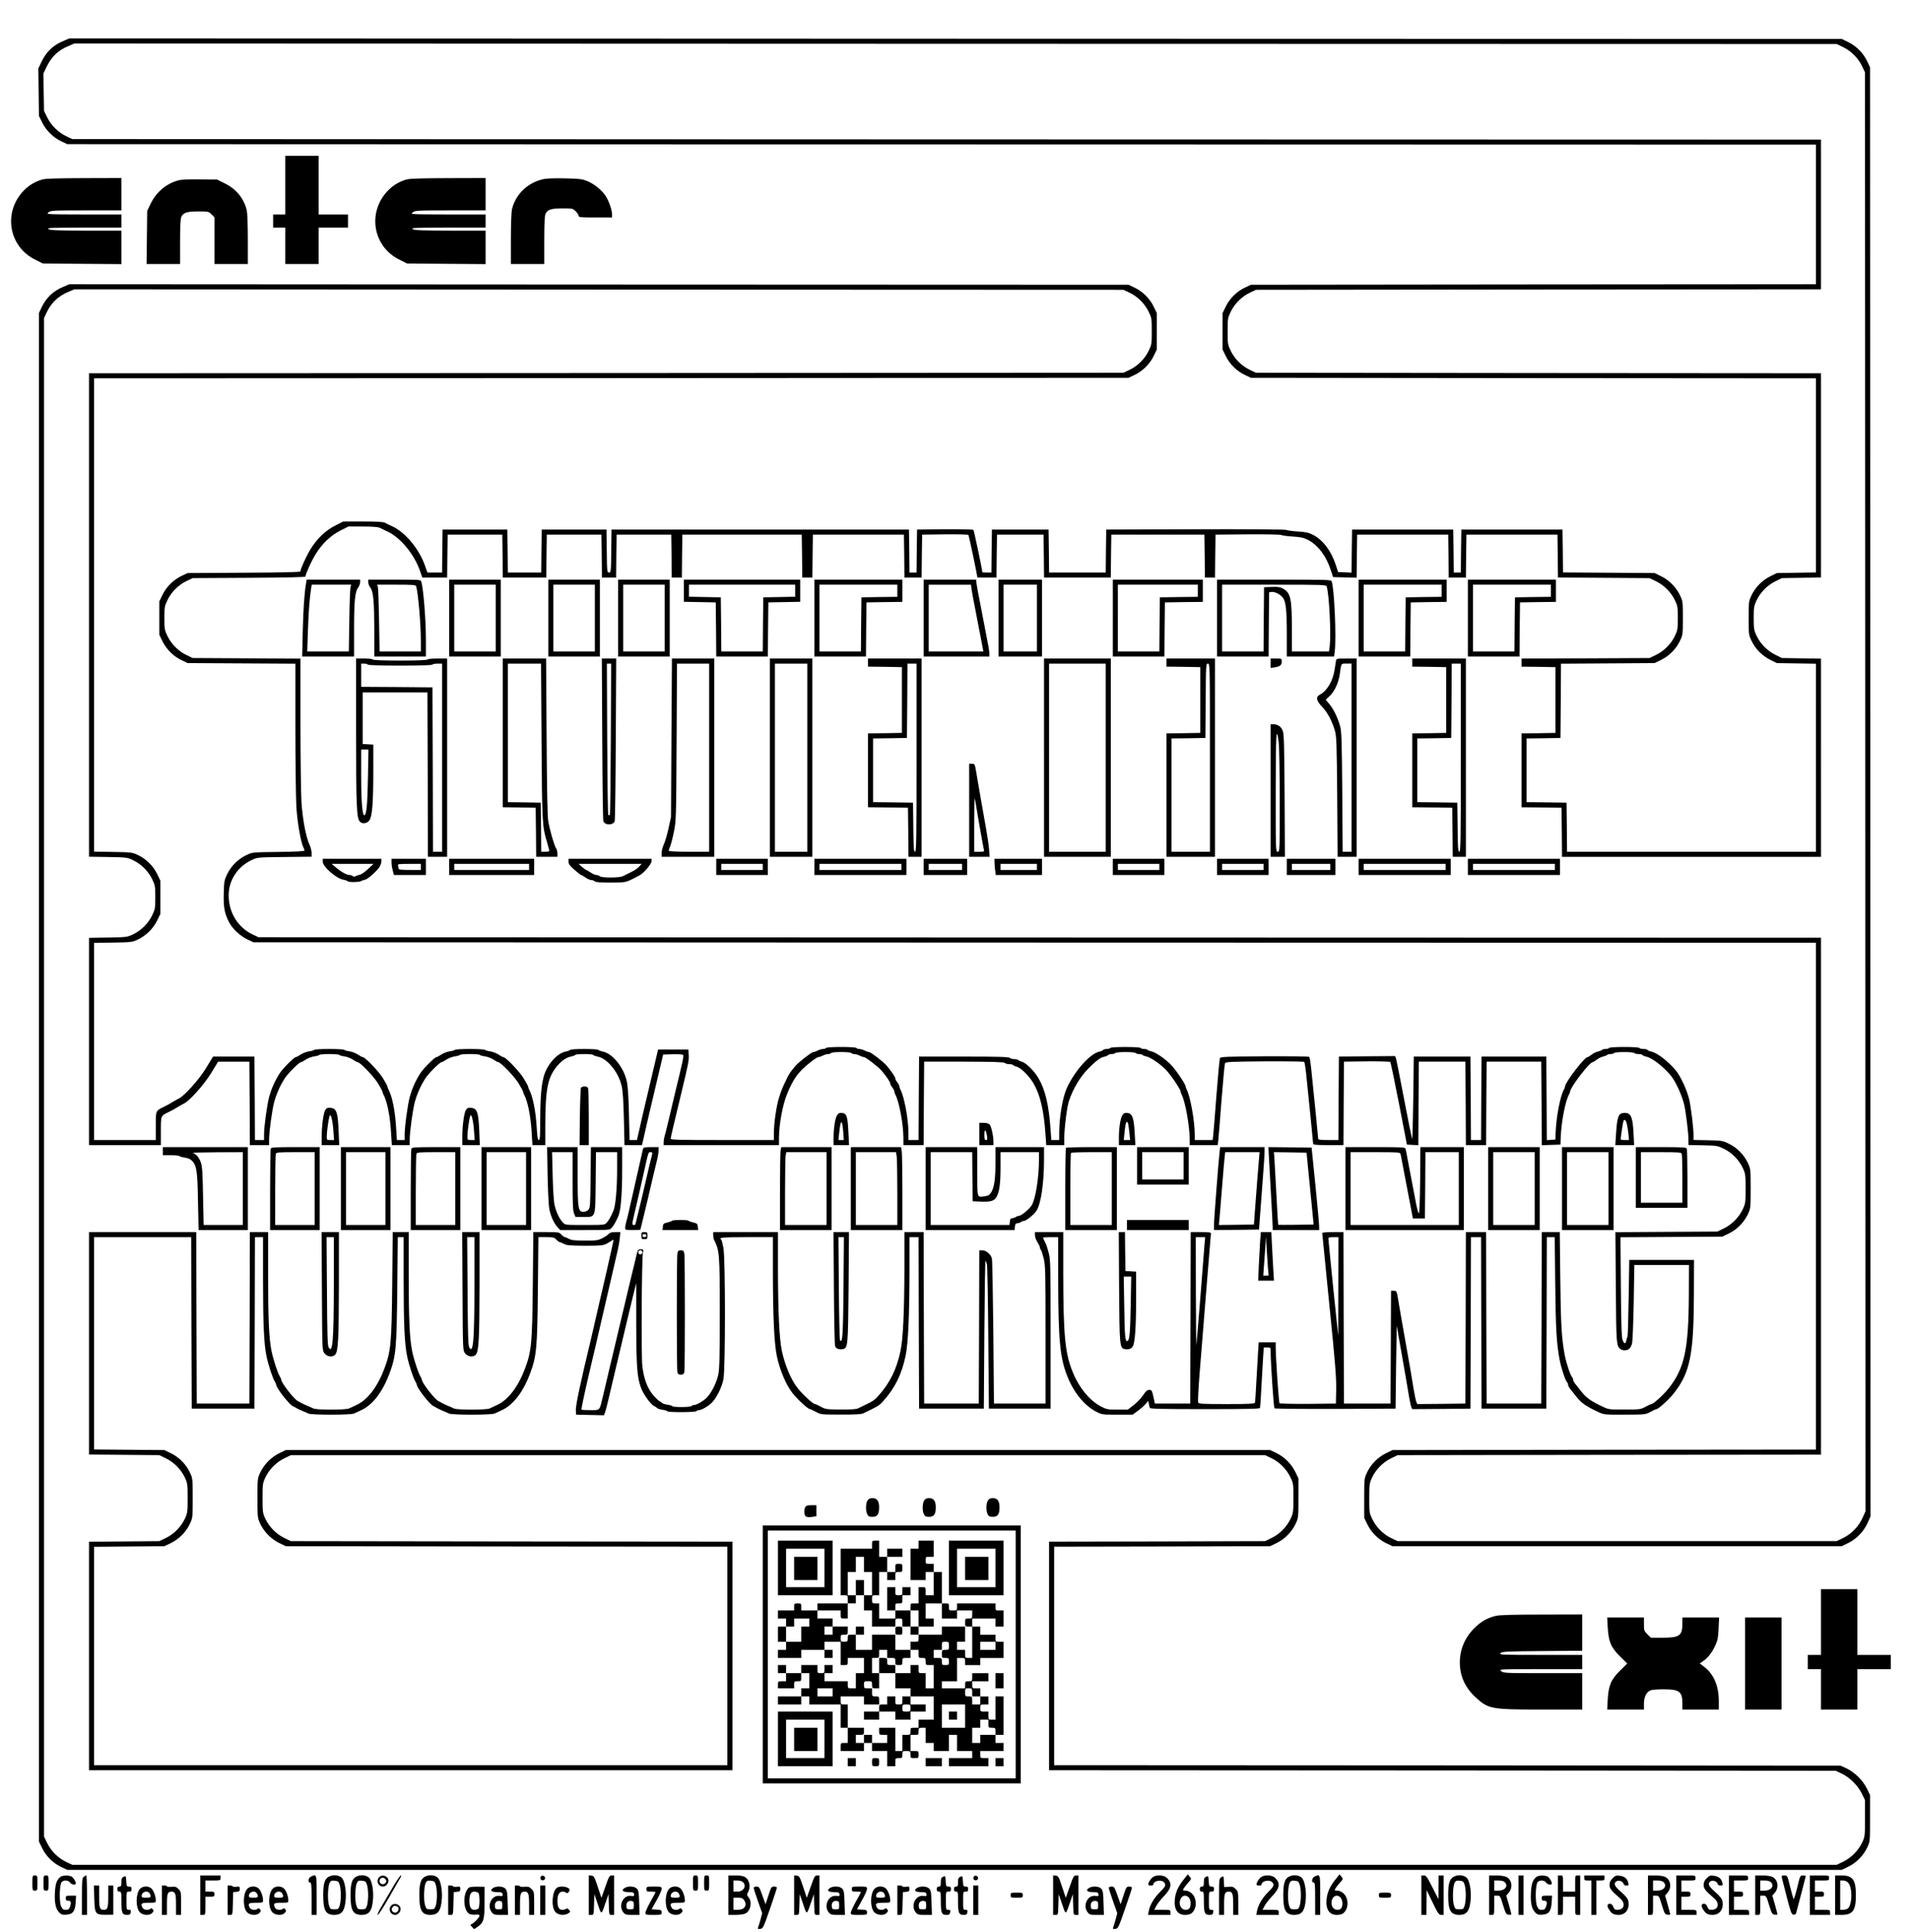 <svg xmlns="http://www.w3.org/2000/svg" version="1.0" width="2517.333" height="2546.667" viewBox="0 0 1888 1910"><path d="M62.9 40.4c-10.3 4.2-17.1 10.6-22 21l-3 6.3.3 23.4.3 23.5 3.2 6.5c3.9 8 11.1 15 19.1 18.7l5.7 2.7 864.3.3 864.2.2v138l-279.2.2-279.3.3-5.7 2.7c-8 3.7-15.2 10.7-19.1 18.7l-3.2 6.6v36l3.2 6.6c3.9 8 11.1 15 19.1 18.7l5.7 2.7 279.3.3 279.2.2v191.9l-19.3.3-19.3.3-6.5 3.2c-8 3.9-15 11.1-18.7 19.1-2.6 5.5-2.7 6.4-2.7 22.2 0 15.8.1 16.7 2.7 22.2 3.7 8 10.7 15.2 18.7 19.1l6.5 3.2 19.3.3 19.3.3V842h-246l-.2-24.3-.3-24.2-19.7-.3-19.8-.2v-63l16.8-.2 16.7-.3.3-36.7.2-36.7 46.3-.3 46.2-.3 6.6-3.2c8-3.9 15-11.1 18.7-19.1 2.6-5.5 2.7-6.4 2.7-22.2 0-15.8-.1-16.7-2.7-22.2-3.7-8-10.7-15.2-18.7-19.1l-6.6-3.2-45.2-.3-45.3-.3-.2-21.2-.3-21.2h-100l-.3 21.2-.2 21.3h-7l-.2-21.3-.3-21.2h-100l-.3 21.3-.2 21.3-6.7-.3-6.6-.3-2.3-7c-4.5-13.9-12.6-24.6-22.5-29.8-4.4-2.2-7.2-2.8-14.9-3.3-5.2-.3-10.4-1-11.5-1.5-1.2-.6-37.1-.8-90-.7l-88 .3-.3 21.2-.2 21.3h-56l-.2-21.3-.3-21.2h-56l-.3 21.2-.2 21.3h-4.5c-2.5 0-4.5-.1-4.5-.3 0-2.3-8.2-41.3-8.8-41.9-.4-.4-13.2-.7-28.3-.6l-27.4.3-.3 21.2-.2 21.3h-7l-.2-21.3-.3-21.2h-294l-.3 21.2c-.2 20.4-.3 21.3-2.2 21.3-1.9 0-2-.9-2.2-21.3l-.3-21.2h-64l-.3 21.2-.2 21.3h-33l-.2-21.3-.3-21.2h-64l-.3 21.2-.2 21.3h-14.5l-2.4-6.8c-5.6-16.1-19-32.5-31.7-38.6-3.3-1.5-7-3.3-8.3-4-1.5-.7-9.3-1.1-21.5-1.1h-19.2l-7.9 4c-9.6 4.8-18.3 13.1-24.7 23.7-4.2 6.9-9.8 19.3-9.8 21.7 0 .7-17.5 1.1-55.7 1.3l-55.8.3-5.7 2.7c-8 3.7-15.2 10.7-19.1 18.7l-3.2 6.6v33l3.2 6.6c3.9 8 11.1 15 19.1 18.7l5.7 2.7 53.3.3 53.2.3v63.2c0 34.7.5 70.2 1 78.8.9 14.8 4.5 35.3 7 39.8.5 1.1 1 2.4 1 3 0 .6-9.1 1.1-25.7 1.3-25.6.3-25.8.3-31.5 3-8 3.7-15.2 10.7-19.1 18.7-3 6.2-3.2 7.3-3.5 19.3-.4 14 .8 20.3 5.6 29.1 3.4 6.3 10.9 13.2 18 16.5l5.7 2.7 772.3.3 772.2.2v501l-209.3.2-209.2.3-6.6 3.2c-8 3.9-15 11.1-18.7 19.1-2.6 5.6-2.7 6.1-2.7 25.2v19.5l3.2 6.6c3.9 8 11.1 15 19.1 18.7l5.7 2.7h444l6.6-3.2c8.2-4.1 15.1-11.2 19-19.8l2.9-6.5-.2-716.2-.3-716.3-2.7-5.7c-3.7-8-10.7-15.2-18.7-19.1l-6.6-3.2-876-.2-876-.3-5.6 2.4zm1759.2 6.3c8 3.9 15 11.1 18.7 19.1l2.7 5.7.3 711.3.2 711.2-2.9 6.5c-3.9 8.6-10.8 15.7-19 19.8l-6.6 3.2h-434l-5.7-2.7c-8-3.7-15.2-10.7-19.1-18.7-3.2-6.5-3.2-6.7-3.2-21.1 0-13.6.2-14.8 2.7-20.2 3.7-8 10.7-15.2 18.7-19.1l6.6-3.2 209.2-.3 209.3-.2V927l-772.2-.2-772.3-.3-5.7-2.7c-15.2-7.1-24.5-23-23.7-40.7.7-14 9.4-26.7 22.7-32.9 5.7-2.7 5.8-2.7 32.5-3l26.7-.3v-3.8c0-2-.9-5.6-2-8-3.5-7.1-6.9-25.3-8-42-.5-8.6-1-44.1-1-78.8v-63.2l-53.2-.3-53.3-.3-5.7-2.7c-8-3.7-15.2-10.7-19.1-18.7-3-6.2-3.2-7.1-3.2-18.1 0-11 .2-11.9 3.2-18.1 3.9-8 11.1-15 19.1-18.7l5.7-2.7 55.8-.3c38.2-.2 55.7-.6 55.7-1.3 0-2.4 5.6-14.8 9.8-21.7 6.4-10.6 15.1-18.9 24.7-23.7l7.9-4h14.2c8.5 0 15 .5 16.5 1.1 1.3.7 5 2.5 8.3 4 12.7 6.1 26.1 22.5 31.7 38.6l2.4 6.8H442l.2-21.3.3-21.2h54l.3 21.2.2 21.3h43l.2-21.3.3-21.2h54l.3 21.2.2 21.3h14l.2-21.3.3-21.2h54l.3 21.2.2 21.3h10l.2-21.3.3-21.2h118l.3 21.2.2 21.3h10l.2-21.3.3-21.2h90l.3 21.2.2 21.3h17l.2-21.3.3-21.2 22.4-.3c12.4-.1 22.8.1 23.3.6.6.6 8.8 39.6 8.8 41.9 0 .2 4.3.3 9.5.3h9.5l.2-21.3.3-21.2h46l.3 21.2.2 21.3h66l.2-21.3.3-21.2h92l.3 21.2.2 21.3h10l.2-21.3.3-21.2 31.5-.3c18.3-.1 32.3.1 33.5.7 1.1.5 6.3 1.2 11.5 1.5 7.7.5 10.5 1.1 14.9 3.3 9.9 5.2 18 15.9 22.5 29.8l2.3 7 11.6.3 11.7.3.2-21.3.3-21.3h90l.3 21.2.2 21.3h17l.2-21.3.3-21.2h90l.3 21.2.2 21.2 45.3.3 45.2.3 6.6 3.2c8 3.9 15 11.1 18.7 19.1 2.4 5.1 2.7 6.8 2.7 17.2 0 10.4-.3 12.1-2.7 17.2-3.7 8-10.7 15.2-18.7 19.1l-6.6 3.2-63.2.3-63.3.2v8l16.8.2 16.7.3v65l-16.7.3-16.8.2v73l19.8.2 19.7.3.3 24.2.2 24.3h256V651.1l-19.3-.3-19.3-.3-6.5-3.2c-8-3.9-15-11.1-18.7-19.1-2.4-5.1-2.7-6.8-2.7-17.2 0-10.4.3-12.1 2.7-17.2 3.7-8 10.7-15.2 18.7-19.1l6.5-3.2 19.3-.3 19.3-.3V369l-279.2-.2-279.3-.3-5.7-2.7c-8-3.7-15.2-10.7-19.1-18.7-3.1-6.4-3.2-6.9-3.2-19.6 0-12.7.1-13.2 3.2-19.6 3.9-8 11.1-15 19.1-18.7l5.7-2.7 279.3-.3 279.2-.2V138l-864.2-.2-864.3-.3-5.7-2.7c-8-3.7-15.2-10.7-19.1-18.7l-3.2-6.5-.3-18.5-.3-18.4 3-6.3c5-10.4 11.7-16.8 22-21l5.6-2.4 871 .3 871 .2 6.6 3.2z"/><path d="M302.6 576.2c-1.8 10.8-2.7 24.3-3.3 47l-.6 25.8H350v-26.3c0-28.9.9-37.7 4-41.8 1.1-1.6 2-4 2-5.4V573h-52.9l-.5 3.2zm43.9 4c-.4 1.3-1 16.1-1.2 33l-.5 30.8h-41.1l.7-20.8c.6-18.6 1.7-32.6 3.2-42l.5-3.2h39.1l-.7 2.2zM364 575.5c0 1.4.9 3.9 2.1 5.4 3 4.1 3.8 13.2 3.9 42.8V649h51v-15.9c0-20.6-2.4-50.6-4.6-58.4-.5-1.6-2.6-1.7-26.5-1.7H364v2.5zm47.4 4.2c2 6.9 4.6 37.4 4.6 53.4V644h-40.8l-.5-30.8c-.3-16.9-.8-31.7-1.2-33l-.7-2.2h19c17.3 0 19.1.2 19.6 1.7zM444 611v38h51v-76h-51v38zm46 0v33h-41v-66h41v33zM542 611v38h51v-76h-51v38zm46 0v33h-41v-66h41v33zM611 611v38h51v-76h-51v38zm46 0v33h-41v-66h41v33zM676 584v10.9l15.8.3 15.7.3.3 26.7.2 26.8h51l.2-26.8.3-26.7 15.8-.3 15.7-.3V573H676v11zm110 0v5.9l-15.7.3-15.8.3-.3 26.7-.2 26.8h-41l-.2-26.8-.3-26.7-15.7-.3-15.8-.3V578h105v6zM805 611v38h51l.2-26.8.3-26.7 17.8-.3 17.7-.2v-22h-87v38zm82-27v6l-17.7.2-17.8.3-.3 26.7-.2 26.8h-41v-66h77v6zM913 611v38h65v-2.5c0-1.3-.4-4.6-.9-7.2-.5-2.6-2.2-11.1-3.6-18.8-1.5-7.7-3.7-19.4-5-26-1.4-6.6-2.7-14.1-3.1-16.8l-.6-4.7H913v38zm47.4-28.3c.4 2.7 1.7 10.2 3.1 16.8 1.3 6.6 3.5 18.3 5 26 1.4 7.7 2.8 15 3.1 16.2l.4 2.3h-54v-66h41.8l.6 4.7zM987 611v38h43v-76h-43v38zm38 0v33h-33v-66h33v33zM1100 611v38h51l.2-26.8.3-26.7 18.8-.3 18.7-.2v-22h-89v38zm84-27v6l-18.7.2-18.8.3-.3 26.7-.2 26.8h-41v-66h79v6zM1203 611v38h51l.2-31.8.3-31.7 2.6-.3c3.2-.4 8.6 2.5 11.1 5.8 2.9 3.9 3.8 12.7 3.8 36.2V649h46.7l.7-5.3c1.6-13.9-.4-60.7-3-68.9-.5-1.7-3.2-1.8-57-1.8H1203v38zm108.4-31.2c2.5 7.8 4.4 46.7 3 58.9l-.7 5.3H1277v-21.8c0-30.8-1.2-36.1-8.9-40.4-2.6-1.5-5-1.8-11-1.6l-7.6.3-.3 31.7-.2 31.8h-41v-66h51.4c48.9 0 51.5.1 52 1.8zM1343 611v38h51l.2-26.8.3-26.7 17.8-.3 17.7-.2v-22h-87v38zm82-27v6l-17.7.2-17.8.3-.3 26.7-.2 26.8h-41v-66h77v6zM1451 611v38h51l.2-26.8.3-26.7 17.8-.3 17.7-.2v-22h-87v38zm82-27v6l-17.7.2-17.8.3-.3 26.7-.2 26.8h-41v-66h77v6zM352 723.7c0 73.8.5 85 3.7 88.5 2.3 2.6 7.1 2 9.4-1.2 2.8-3.8 3.9-17.1 3.9-47.7v-27.2l-5.2-.3-5.3-.3v-51h64l.3 81.2.2 81.3h19V651h-9.4c-5.3 0-9.8.4-10.1 1-.4.6-10.5 1-27 1s-26.6-.4-27-1c-.3-.6-4.2-1-8.6-1H352v72.7zm11.5-66.7c.4.6 12.2 1 32 1s31.6-.4 32-1c.3-.6 2.6-1 5.1-1h4.4v186h-9l-.2-81.3-.3-81.2-35.2-.3-35.3-.2v-23h2.9c1.7 0 3.3.4 3.6 1zm.2 112.2c-.5 25.3-1.3 34.7-3.1 36.5-2.3 2.3-3.6-11.7-3.6-39.5V741h7.2l-.5 28.2zM497 724.5V798l16.3.2 16.2.3.3 24.2.2 24.3h21v-3.3c0-1.8-.6-4.1-1.4-5.2-1.8-2.7-6.3-18.3-7.7-27-.8-4.6-1.3-33.1-1.6-83.8l-.5-76.7H497v73.5zm38.3 8.2c.5 80.7.7 84.1 5.3 99.5 1.3 4.5 2.4 8.5 2.4 9 0 .4-1.8.8-4 .8h-4l-.2-24.3-.3-24.2-16.2-.3-16.3-.2V656h32.8l.5 76.7zM595.3 730.2c.2 43.6.7 80.3 1.1 81.6 1.5 4.2 9.7 4.2 11.2 0 .4-1.3.9-38 1.1-81.6l.4-79.2h-14.2l.4 79.2zm8.5.2c-.2 40.9-.6 74.8-1 75.2-.5.4-1.1.4-1.5 0-.5-.4-.9-34.3-1.1-75.2l-.3-74.4h4.2l-.3 74.4zM663.7 729.2l-.4 78.3-2.5 11.5c-1.4 6.3-3.5 13.5-4.7 15.9-1.1 2.5-2.1 6.2-2.1 8.3v3.8h52V651h-41.8l-.5 78.2zM701 749v93h-20c-11 0-20-.4-20-.9s.6-2.4 1.4-4.3c.8-1.8 2.5-8.3 3.7-14.3 2.2-10.7 2.3-12.8 2.7-88.8l.4-77.7H701v93zM761 749v98h42V651h-42v98zm37 0v93h-32V656h32v93zM858 655v4l16.8.2 16.7.3v65l-16.7.3-16.8.2v73l19.8.2 19.7.3.3 24.2.2 24.3h13V651h-53v4zm48 94c0 81.5-.2 93-1.5 93-1.2 0-1.5-3.6-1.7-24.3l-.3-24.2-19.7-.3-19.8-.2v-63l16.8-.2 16.7-.3.3-36.8.2-36.7h9v93zM1032 749v98h66V651h-66v98zm61 0v93h-56V656h56v93zM1153 655v4l16.8.2 16.7.3v65l-16.7.3-16.8.2v122h48V651h-48v4zm43 94v93h-38V730l16.8-.2 16.7-.3.3-36.8c.2-35.9.3-36.7 2.2-36.7 2 0 2 .9 2 93zM1256 655.6v4.7l4-.6c5.2-.7 7-2.2 7-5.8 0-2.8-.1-2.9-5.5-2.9h-5.5v4.6zM1320.6 653.2c-.2 1.3-.9 5.3-1.4 9-1.6 10.8-7.5 20.8-14.3 24.4-4.5 2.3-3.9 6 2 12.1 5.3 5.5 10 14.4 12.7 23.9 1.5 5.2 1.8 13.3 2.2 65.1l.4 59.3h18.8V651h-10c-9.5 0-10 .1-10.4 2.2zM1336 749v93h-8.8l-.4-59.3c-.4-51.8-.7-59.9-2.2-65.1-2.3-8.3-6.8-17.4-10.9-22l-3.3-3.9 3.6-3.3c4.9-4.4 8.9-12.8 10.2-21.1 1.8-12.3 1.2-11.3 6.8-11.3h5v93zM1396 655v4l16.8.2 16.7.3v65l-16.7.3-16.8.2v73l19.8.2 19.7.3.3 24.2.2 24.3h13V651h-53v4zm48 94c0 81.5-.2 93-1.5 93-1.2 0-1.5-3.6-1.7-24.3l-.3-24.2-19.7-.3-19.8-.2v-63l16.8-.2 16.7-.3.3-36.8.2-36.7h9v93zM1256 781.5V847h14.1l-.3-60.3c-.3-49.8-.6-60.9-1.8-64.2-1.6-4.2-4.8-6.5-9.2-6.5h-2.8v65.5zm8-47.3c.5 4 1 29.9 1 57.5 0 49.6 0 50.3-2 50.3s-2-.7-2-59.3c.1-58.3.6-67 3-48.5zM958 801v46H978.3l-.6-7.3c-.3-3.9-1.7-13.5-3.1-21.2-3.7-20.8-7.4-41.7-9.3-53.3-1.7-10.1-1.7-10.2-4.5-10.2H958v46zm6.8-5c1.8 11.6 7.3 42.5 7.8 44.2.5 1.6-.2 1.8-4.5 1.8H963v-26.7c0-14.6.2-26.4.4-26.2.2.2.8 3.3 1.4 6.9zM319 851.8c0 5 13.5 16.8 20.6 17.9 1.9.3 3.7 1 4 1.4.7 1.2 11 1.1 13.2 0 .9-.6 2.8-1.2 4.2-1.5 2.7-.6 11.5-8.4 14.3-12.8.9-1.5 1.7-3.9 1.7-5.3V849h-58v2.8zm44.9 7.2c-3 2.8-6.5 5.3-7.9 5.6-1.4.3-3.3 1-4.4 1.5-1.3.7-2.2.7-2.9 0-.6-.6-2-1.1-3-1.1-2.9 0-7.7-2.6-13.1-7l-4.8-4h41.4l-5.3 5zM387 852.5c0 1.9.5 5.5 1.2 8l1.2 4.5H421v-16h-34v3.5zm29 4.5v3h-11c-8.8 0-11-.3-11-1.4 0-.8-.3-2.1-.6-3-.5-1.4.8-1.6 11-1.6H416v3zM444 857v8h84v-16h-84v8zm79 0v3h-74v-6h74v3zM562 851.9c0 2.3 1.2 4 5.9 8 3.2 2.8 6.2 5.1 6.5 5.1.4 0 2.4 1.1 4.4 2.5 2 1.4 4.6 2.5 5.7 2.5 1.2 0 2.7.6 3.3 1.2.9.9 5.5 1.3 15.6 1.3 14.3 0 15.3-.2 23.1-4.2 1.7-.9 4.2-2.2 5.6-2.9 4.2-2.2 11.9-11.2 11.9-13.9V849h-82v2.9zm70 4.6c-1.3 1.4-3.5 3.1-4.9 3.9-1.5.7-3.9 2-5.6 2.9-1.6.8-4.3 2.1-5.9 2.9-3.7 1.7-21.1 1.7-22.8 0-.7-.7-2.1-1.2-3.3-1.2-1.1 0-3.7-1.1-5.7-2.5s-4-2.5-4.4-2.5c-.3 0-2.2-1.4-4.1-3l-3.4-3h62.4l-2.3 2.5zM708 857v8h51v-16h-51v8zm46 0v3h-41v-6h41v3zM805 857v8h91v-16h-91v8zm86 0v3h-81v-6h81v3zM913 857v8h43v-16h-43v8zm38 0v3h-33v-6h33v3zM983 851.7c0 1.6.3 5.2.6 8l.7 5.3h45.7v-16h-47v2.7zm42 5.3v3h-36v-6h36v3zM1100 857v8h51v-16h-51v8zm46 0v3h-41v-6h41v3zM1203 857v8h51v-16h-51v8zm46 0v3h-41v-6h41v3zM1272 857v8h48v-16h-48v8zm43 0v3h-38v-6h38v3zM1343 857v8h91v-16h-91v8zm86 0v3h-81v-6h81v3zM1451 857v8h91v-16h-91v8zm86 0v3h-81v-6h81v3zM282 183v29h-12v13h12v36h33v-36h29v-13h-29v-58h-33v29zM42 177.4c-7 2-12.9 5.4-18 10.5-21.2 21.2-15.8 55.7 10.8 68.8l7.6 3.8 38.8.3 38.8.3V228H85.3c-28.3-.1-35.3-.3-37.3-1.5-2.2-1.3 1.9-1.4 34.8-1.5H120v-13H82.8c-37.2-.1-37.3-.1-34.9-2 2.2-1.9 4-2 37.2-2H120v-32l-36.7.1c-26.2.1-38.1.4-41.3 1.3zM402 177.4c-7 2-12.9 5.4-18 10.5-21.2 21.2-15.8 55.7 10.8 68.8l7.6 3.8 38.8.3 38.8.3V228h-34.7c-28.3-.1-35.3-.3-37.3-1.5-2.2-1.3 1.9-1.4 34.8-1.5H480v-13h-37.2c-37.2-.1-37.3-.1-34.9-2 2.2-1.9 4-2 37.2-2H480v-32l-36.7.1c-26.2.1-38.1.4-41.3 1.3zM535 177.6c-14.6 4-25.7 15.3-29 29.6-.5 2.4-1 15.4-1 29V261h33v-23.5c0-16 .4-24.2 1.2-26 1.9-4.3 5.6-5.5 16.8-5.5 9.9 0 10.2.1 13.1 2.9 1.6 1.6 2.9 3.7 2.9 4.5 0 1.4 2.1 1.6 16.5 1.6H605v-2.9c0-5.1-3.9-15.5-7.4-19.9-4.8-6-11.1-10.8-17.6-13.4-4.8-1.9-7.8-2.2-22.5-2.5-12.9-.2-18.3.1-22.5 1.3zM175.9 178.4c-12 3.4-21.7 11.8-27.2 23.4l-3.2 6.7-.3 26.2-.3 26.3H178v-22c0-14.8.4-22.7 1.2-24.5 1.9-4.3 5.6-5.5 16.8-5.5 9.9 0 10.2.1 13.1 2.9l2.9 2.9V261h33v-24.3c0-13.3-.5-26.1-1-28.5-2.8-11.9-10.3-21.3-21.8-26.9l-7.6-3.8-17-.2c-11.7-.2-18.5.2-21.7 1.1z"/><path d="M62.9 283.4c-10.1 4.1-17.2 10.8-21.8 20.5l-2.6 5.6v1511l3.2 6.6c3.9 8 11.1 15 19.1 18.7l5.7 2.7h1754l6.6-3.2c8-3.9 15-11.1 18.7-19.1 2.7-5.7 2.7-5.8 2.7-28.7v-23l-3.2-6.6c-4-8-12-15.9-20-19.7l-5.8-2.7-388.7-.3-388.8-.2v-216l106.8-.2 106.7-.3 6.6-3.2c8-3.9 15-11.1 18.7-19.1 2.6-5.6 2.7-6.1 2.7-25.2v-19.5l-3.2-6.6c-3.9-8-11.1-15-19.1-18.7l-5.7-2.7h-973l-6.6 3.2c-8 3.9-15 11.1-18.7 19.1-2.6 5.6-2.7 6.1-2.7 25.2s.1 19.6 2.7 25.2c3.7 8 10.7 15.2 18.7 19.1l6.6 3.2 218.2.3 218.3.2v216H93v-215.9l34.8-.3 34.7-.3 6.6-3.2c8-3.9 15-11.1 18.7-19.1 2.6-5.6 2.7-6.1 2.7-25.2s-.1-19.6-2.7-25.2c-3.7-8-10.7-15.2-18.7-19.1l-6.6-3.2-34.7-.3-34.8-.3V1223h96l.2 84.7.3 84.8h62l.3-84.8.2-84.7h8v42.2c0 43.6.9 63.6 3.5 75.9 1.8 8.5 6.1 21.5 8.1 24.6.8 1.2 1.4 2.7 1.4 3.2 0 3.1 12.9 19.6 16.5 21.2 1.1.5 2.7 1.3 3.5 1.9.8.5 3.3 1.6 5.5 2.6 2.2.9 5.1 2.1 6.4 2.8 3.3 1.5 41.9 1.5 45.2-.1 1.3-.6 4.5-2.1 7.1-3.3 11.1-5.1 20.9-17.8 27.8-36.2 6.4-17.2 7.1-24.7 7.7-83.6l.5-51.2h5.8v42.2c0 43.6.9 63.6 3.5 75.9 1.8 8.5 6.1 21.5 8.1 24.6.8 1.2 1.4 2.7 1.4 3.2 0 3.1 12.9 19.6 16.5 21.2 1.1.5 2.7 1.3 3.5 1.9.8.5 3.3 1.6 5.5 2.6 2.2.9 5.1 2.1 6.4 2.8 3.3 1.5 41.9 1.5 45.2-.1 1.3-.6 4.5-2.1 7.1-3.3 11.1-5.1 20.9-17.8 27.8-36.2 6.4-17.2 7.1-24.7 7.7-83.6l.5-51.2h7.7c7 0 8 .3 10.1 2.5 1.3 1.4 2.8 2.5 3.4 2.5.6 0 2.5.8 4.1 1.7 2.5 1.4 5.9 1.7 20.6 1.8 15.6 0 18-.2 21.5-2 2.1-1.1 4.6-2.6 5.5-3.3 1.5-1.2 1.6-.8.4 4.5-1.7 8-7.2 32-9.6 42.3-1.1 4.7-2.6 11.4-3.5 15-.8 3.6-1.9 8.3-2.4 10.5-.5 2.2-1.9 8-3 13-1.1 4.9-2.5 10.8-3 13-10.3 42.5-15.1 65.4-14.8 69.7l.3 4.3 13.8.3 13.7.3 1-2.6c.5-1.3 1.9-6.4 3-11.2 2.6-11.2 4.6-19.7 6.5-27.6.8-3.4 3.2-13.6 5.4-22.7s5.4-22.6 7.1-30c1.8-7.4 4.5-18.7 6-25l2.9-11.5v39.5c.1 43.5.9 53.5 4.7 63.9 2.6 6.9 9.9 16.9 13.4 18.3 1 .4 2.1 1.1 2.4 1.7.4.5 2.7 1.3 5.1 1.7 2.5.3 4.8 1 5.1 1.5.7 1.3 28.1 1.1 28.9-.1.3-.6 1.4-1 2.3-1 2.7 0 9.4-3.9 12.9-7.4 4.7-4.8 9.8-15.1 11.4-23.1 2-10.1 2-118.5 0-129.8-.8-4.3-1.8-8-2.2-8.3-3.2-1.9 1.5-2.4 25.1-2.4h26v36.2c.1 43.2 1.3 69 3.9 81.4 2.9 13.8 9.2 28.8 15.6 36.7 5.1 6.4 15.2 15.7 17.1 15.7.5 0 3.2 1.2 5.9 2.7 4.9 2.7 5.3 2.7 24.6 2.7 12.9.1 20.4-.3 22-1.1 15.7-7.6 15.8-7.6 20.2-12.5 11.4-12.7 18-26.2 21.8-44.2 2.6-12.1 3.8-38.7 3.9-82.4V1223h9l.2 84.7.3 84.8h64l.5-74c.3-40.7.8-73.3 1.2-72.5.3.8 1 2.6 1.4 4 .4 1.4 1 34 1.3 72.5l.6 70h61V1319c0-68.8-.1-73.9-1.9-80.5-1.9-7-2.3-8-4.4-12.2-.7-1.3-1.2-2.5-1.2-2.8 0-.3 3.4-.5 7.5-.5h7.5v40.7c.1 61.1 1.7 78.8 9.3 97.5 6.4 15.8 16.8 28.4 28.2 34.3 5.7 2.9 6.1 3 20.9 3h15.2l5.1-3.8c2.9-2.1 6.3-5.1 7.7-6.8l2.5-3 .7 2.8c.3 1.5.7 3.4 1 4.1.3.9 12 1.2 54.4 1.2s54.2-.3 54.5-1.2c.2-.7.9-10.3 1.4-21.3.6-11 1.4-24.2 1.7-29.3l.6-9.2h3.4c3.4 0 3.4 0 3.4 4.7.1 11.4 3 54.7 3.8 55.5.4.4 27.6.7 60.3.6l59.4-.3.5-41.5c.3-22.8.6-40.8.8-40 .1.8 1.1 6.7 2.2 13 5.7 32.4 8.3 47.3 9.6 55.5.8 4.9 1.9 10 2.4 11.3l1 2.2 28.7-.2 28.8-.3.3-84.8.2-84.7h10l.2 84.7.3 84.8h64l.3-84.8.2-84.7h7.8l.5 45.7c.5 45.5 1.3 59 4.3 75.3 1.6 8.4 5.6 20.6 7.4 22.4.6.6 1 1.7 1 2.6 0 .9 1.1 2.9 2.5 4.5 1.4 1.7 3.7 4.6 5.2 6.6 5.3 6.8 9.5 9.8 21.8 15.6 6 2.8 6.1 2.8 26.5 2.8 20.3-.1 20.5-.1 25.5-2.8 2.8-1.5 5.4-2.7 5.9-2.7 1.8 0 11.9-9.1 16.7-15.1 16.4-20.5 20.1-38.2 20.3-97.9l.1-34.5h-64l-.6 37c-.3 20.3-.8 37.7-1.1 38.5-.4.8-.9 2.7-1.2 4.2-.8 3.7-2.1 3.5-3.7-.5-1-2.4-1.4-15.5-1.7-52.4l-.4-49.2 50.4-.3 50.3-.3 6.6-3.2c8-3.9 15-11.1 18.7-19.1 2.6-5.6 2.7-6.1 2.7-25.2s-.1-19.6-2.7-25.2c-3.7-8-10.7-15.2-18.7-19.1-6.3-3.1-7-3.2-20.8-3.5l-14.3-.3v-5.4c0-6.3-2.5-26.7-4.1-34-2.2-9.7-8.8-24-13.8-29.8-7.7-9-18.1-16.9-23.9-18.2-1.8-.3-3.4-1.1-3.7-1.6-.4-.5-2.1-.9-4-.9s-3.7-.5-4-1c-.4-.6-6.5-1-15-1s-14.6.4-15 1c-.3.5-1.9 1-3.5 1s-3.1.4-3.4.9c-.3.4-2 1.1-3.7 1.5-1.8.3-4.7 1.7-6.5 3.1-1.8 1.4-3.6 2.5-4.1 2.5-3.1 0-22.3 25.1-22.3 29.1 0 .5-.4 1.7-1 2.7-3.8 6.8-7.7 27.3-8.3 43.2l-.2 6.5-4.2.3-4.3.3-.2-41.3-.3-41.3h-64l-.3 41.2-.2 41.3h-10l-.2-41.3-.3-41.2h-56l-.5 41.5c-.3 22.8-.8 40.8-1.2 40-.3-.8-3.9-18.6-7.9-39.5-3.9-20.9-7.6-39-8-40.3l-.9-2.2-27.7.2-27.8.3-.3 41.2-.2 41.3h-10c-7.8 0-10-.3-10-1.4 0-1.3-4.8-49-7-70.1-.6-5.5-1.4-10.3-1.8-10.7-.5-.5-20.3-.7-44.2-.6-37.3.3-43.4.5-44.1 1.8-.4.8-1.9 17-3.4 36-1.4 19-2.9 36.9-3.2 39.7l-.6 5.3H1181v-5.4c0-13.3-4.5-38.3-8.1-44.8-.5-1-.9-2.2-.9-2.7 0-2.2-10-17-14.8-21.8-6.2-6.2-15-12.1-19.3-13-1.6-.3-3.2-1-3.5-1.4-.3-.5-1.8-.9-3.4-.9-1.6 0-3.2-.5-3.5-1-.8-1.3-29.2-1.3-30 0-.3.5-1.9 1-3.5 1s-3.1.4-3.5.9c-.3.5-2 1.3-3.8 1.7-9 1.9-23.9 18.4-31.9 35.4-4.4 9.3-7.8 29.2-7.8 45.2v6.8h-7.8l-.7-9.8c-1.7-25-5.3-40-12.2-51.7-4.3-7.2-12.4-15.1-16.4-16-1.6-.4-3.1-1.1-3.4-1.6-.4-.5-2.1-.9-3.9-.9-1.7 0-3.8-.6-4.4-1.2-1-1-11.9-1.3-45.5-1.3h-44.2l-.3 41.2-.2 41.3h-10v-7.3c-.1-13.6-4.2-35.9-8.1-42.9-.5-1-.9-2.3-.9-3 0-.7-.9-2.4-2-3.8s-2-3.1-2-3.9c0-1.4-4.4-7.9-8.7-12.8-3.5-4-15.6-13.3-17.3-13.3-.8 0-2.8-.7-4.4-1.5-1.5-.8-3.9-1.5-5.2-1.5-1.2 0-2.6-.5-2.9-1-.4-.6-6.5-1-15-1s-14.6.4-15 1c-.3.5-1.7 1-2.9 1-1.3 0-3.7.7-5.2 1.5-1.6.8-3.6 1.5-4.4 1.5-1.7 0-13.7 9.3-17.3 13.3-5.4 6.2-6.6 7.9-9.6 14.3-4.2 8.8-4.5 9.6-7 17.4-2.6 8-5.1 25.1-5.1 34.7v7.3h-51c-43.7 0-51-.2-51-1.4 0-1.4 2.6-12.4 10.5-45.1 7-29.2 7.6-32.1 7.3-37.5l-.3-5.5h-30l-2.7 11.5c-4.3 18.2-7.5 31.8-9.8 41.5-1.1 4.9-2.7 11.7-3.5 15-.8 3.3-2.2 9.5-3.1 13.7l-1.8 7.8H622.3l-.6-25.8c-.4-17.7-1.1-27.9-2.2-32.6-3.1-13.7-14.2-27.3-23.8-29.1-2-.4-4-1.1-4.3-1.6-.7-1.2-27.1-1.2-27.8 0-.3.5-2.3 1.2-4.3 1.6-8.2 1.5-17.8 12-21.4 23.3-2.8 9.1-3.8 21-3.9 44.4 0 15.9-.3 19.8-1.3 19.8-1.1 0-1.6-2.8-2.1-11.3-.9-16.9-3.9-32.1-7.7-38.9-.5-1-.9-2.2-.9-2.7s-2-4.2-4.5-8.3c-4.3-6.9-17.6-20.8-20-20.8-.6 0-2.7-1.1-4.7-2.5-2.1-1.4-5.8-2.8-8.3-3.2-2.5-.3-4.8-1-5.1-1.4-.7-1.2-29.1-1.2-29.8 0-.3.4-2.6 1.1-5.1 1.4-2.5.4-6.2 1.8-8.3 3.2-2 1.4-4.1 2.5-4.7 2.5-1.8 0-13.1 11.4-16.1 16.1-4.8 7.6-8.2 15.4-10.3 23-2.2 8.5-5.1 29.5-5.1 37.5v5.4H392.3l-.7-11.3c-.9-16.9-3.9-32.1-7.7-38.9-.5-1-.9-2.2-.9-2.7s-2-4.2-4.5-8.3c-4.3-6.9-17.6-20.8-20-20.8-.6 0-2.7-1.1-4.7-2.5-2.1-1.4-5.8-2.8-8.3-3.2-2.5-.3-4.8-1-5.1-1.4-.7-1.2-29.1-1.2-29.8 0-.3.4-2.6 1.1-5.1 1.4-2.5.4-6.2 1.8-8.3 3.2-2 1.4-4.1 2.5-4.7 2.5-1.8 0-13.1 11.4-16.1 16.1-4.8 7.6-8.2 15.4-10.3 23-2.2 8.5-5.1 29.5-5.1 37.5v5.4h-9l-.2-41.3-.3-41.2h-40.9l-7 11.5c-7 11.4-21.6 27.7-26.9 30-1.2.6-4 2.1-6.2 3.5s-6 3.5-8.5 4.7c-8.2 3.9-8 3.4-8 19v13.8H93V932.1l18.8-.3c17.9-.3 19-.4 24.4-3 8-3.7 15.2-10.7 19.1-18.7l3.2-6.6v-33l-3.2-6.6c-3.9-8-11.1-15-19.1-18.7-5.4-2.6-6.5-2.7-24.4-3l-18.8-.3V374l511.3-.2 511.2-.3 5.7-2.7c8-3.7 15.2-10.7 19.1-18.7l3.2-6.6v-36l-3.2-6.6c-3.9-8-11.1-15-19.1-18.7l-5.7-2.7-523.5-.2-523.5-.3-5.6 2.4zm1053.3 5.8c8 3.7 15.2 10.7 19.1 18.7 3.1 6.4 3.2 6.9 3.2 19.6 0 12.7-.1 13.2-3.2 19.6-3.9 8-11.1 15-19.1 18.7l-5.7 2.7-511.2.3L88 369v477.9l18.8.3c17.9.3 19 .4 24.4 3 8 3.7 15.2 10.7 19.1 18.7 3 6.2 3.2 7.1 3.2 18.1 0 11-.2 11.9-3.2 18.1-3.9 8-11.1 15-19.1 18.7-5.4 2.6-6.5 2.7-24.4 3l-18.8.3V1132h71v-13.8c0-15.6-.2-15.1 8-19 2.5-1.2 6.3-3.3 8.5-4.7 2.2-1.4 5-2.9 6.2-3.5 5.3-2.3 19.9-18.6 26.9-30l7-11.5h30.9l.3 41.2.2 41.3h19v-5.4c0-8 2.9-29 5.1-37.5 2.1-7.6 5.5-15.4 10.3-23 3-4.7 14.3-16.1 16.1-16.1.6 0 2.7-1.1 4.7-2.5 2.1-1.4 5.8-2.8 8.3-3.2 2.5-.3 4.8-1 5.1-1.4.7-1.2 19.1-1.2 19.8 0 .3.4 2.6 1.1 5.1 1.4 2.5.4 6.2 1.8 8.3 3.2 2 1.4 4.1 2.5 4.7 2.5 2.4 0 15.7 13.9 20 20.8 2.5 4.1 4.5 7.8 4.5 8.3 0 .5.4 1.7.9 2.7 3.8 6.8 6.8 22 7.7 38.9l.7 11.3H405v-5.4c0-8 2.9-29 5.1-37.5 2.1-7.6 5.5-15.4 10.3-23 3-4.7 14.3-16.1 16.1-16.1.6 0 2.7-1.1 4.7-2.5 2.1-1.4 5.8-2.8 8.3-3.2 2.5-.3 4.8-1 5.1-1.4.7-1.2 19.1-1.2 19.8 0 .3.4 2.6 1.1 5.1 1.4 2.5.4 6.2 1.8 8.3 3.2 2 1.4 4.1 2.5 4.7 2.5 2.4 0 15.7 13.9 20 20.8 2.5 4.1 4.5 7.8 4.5 8.3 0 .5.4 1.7.9 2.7 3.8 6.8 6.8 22 7.7 38.9l.7 11.3H539v-19.8c.1-23.4 1.1-35.3 3.9-44.4 3.6-11.3 13.2-21.8 21.4-23.3 2-.4 4-1.1 4.3-1.6.7-1.2 17.1-1.2 17.8 0 .3.5 2.3 1.2 4.3 1.6 9.6 1.8 20.7 15.4 23.8 29.1 1.1 4.7 1.8 14.9 2.2 32.6l.6 25.8H634.6l1.8-7.8c.9-4.2 2.3-10.4 3.1-13.7.8-3.3 2.4-10.1 3.5-15 2.3-9.7 5.5-23.3 9.8-41.5l2.7-11.5 9.4-.3c5.2-.1 9.8.1 10.3.6.9.9-.1 5.6-7.7 36.7-1.8 7.7-4.8 20.1-6.5 27.5-1.7 7.4-3.6 14.8-4.1 16.4-.5 1.6-.9 4.2-.9 5.7v2.9h114v-7.3c.1-13.3 3.6-32.5 8-43.2 6.3-15.3 11-21.8 22.7-31.1 3.7-3 7.4-5.4 8.3-5.4.8 0 2.8-.7 4.4-1.5 1.5-.8 3.9-1.5 5.2-1.5 1.2 0 2.6-.5 2.9-1 .3-.6 4.8-1 10-1s9.7.4 10 1c.3.5 1.7 1 2.9 1 1.3 0 3.7.7 5.2 1.5 1.6.8 3.6 1.5 4.4 1.5 1.7 0 13.8 9.3 17.3 13.3 4.3 4.9 8.7 11.4 8.7 12.8 0 .8.9 2.5 2 3.9s2 3.1 2 3.8c0 .7.4 2 .9 3 3.9 7 8 29.3 8.1 42.9v7.3h20l.2-41.3.3-41.2h39.2c29.2.1 39.6.4 40.5 1.3.7.7 2.7 1.2 4.4 1.2 1.8 0 3.5.4 3.9.9.3.5 1.8 1.2 3.4 1.6 4 .9 12.1 8.8 16.4 16 6.9 11.7 10.5 26.7 12.2 51.7l.7 9.8h17.8v-6.8c0-9.5 2.6-30.8 4.6-36.7 3.8-11.8 11.3-24.4 19.5-32.5 8.1-8 11.5-10.5 15.6-11.4 1.8-.4 3.5-1.2 3.8-1.7.4-.5 1.9-.9 3.5-.9s3.2-.5 3.5-1c.8-1.3 19.2-1.3 20 0 .3.5 1.9 1 3.5 1s3.1.4 3.4.9c.3.4 1.9 1.1 3.5 1.4 4.3.9 13.1 6.8 19.3 13 4.8 4.8 14.8 19.6 14.8 21.8 0 .5.4 1.7.9 2.7 3.6 6.5 8.1 31.5 8.1 44.8v5.4H1203.7l.6-5.3c.3-2.8 1.8-20.7 3.2-39.7 1.5-19 3-35.2 3.4-36 .7-1.3 6.3-1.5 39.1-1.8 21.1-.1 38.7.1 39.2.6.4.4 1.2 5.2 1.8 10.7 2.2 21.1 7 68.8 7 70.1 0 1.1 3 1.4 15 1.4h15l.2-41.3.3-41.2 22.4-.3c12.4-.1 22.9.2 23.3.6.5.5 4.4 19.1 8.7 41.3l7.8 40.4 5.6.3 5.7.3.2-41.3.3-41.3h46l.3 41.2.2 41.3h20l.2-41.3.3-41.2h54l.3 41.3.2 41.3 9.3-.3 9.2-.3.2-6.5c.6-15.9 4.5-36.4 8.3-43.2.6-1 1-2.2 1-2.7 0-4 19.2-29.1 22.3-29.1.5 0 2.3-1.1 4.1-2.5 1.8-1.4 4.7-2.8 6.5-3.1 1.7-.4 3.4-1.1 3.7-1.5.3-.5 1.8-.9 3.4-.9 1.6 0 3.2-.5 3.5-1 .8-1.3 19.2-1.3 20 0 .3.5 2.1 1 4 1s3.6.4 4 .9c.3.5 1.9 1.3 3.7 1.6 5.8 1.3 16.2 9.2 23.9 18.2 5 5.8 11.6 20.1 13.8 29.8 1.6 7.3 4.1 27.7 4.1 34v5.4l14.3.3c13.8.3 14.5.4 20.8 3.5 8 3.9 15 11.1 18.7 19.1 2.5 5.4 2.7 6.6 2.7 20.2s-.2 14.8-2.7 20.2c-3.7 8-10.7 15.2-18.7 19.1l-6.6 3.2-50.3.3-50.4.3.4 54.2c.4 56.2.5 58.3 4.6 61.3 2.2 1.7 6.2 1.7 8.5-.1 1-.7 2.3-3.1 2.9-5.2.6-2.1 1.3-20.5 1.7-40.8l.6-37h54l-.1 29.5c-.3 54.4-4.3 72.9-20.3 92.9-4.8 6-14.9 15.1-16.7 15.1-.5 0-3.1 1.2-5.9 2.7-4.8 2.6-5.7 2.7-20.5 2.7-15 .1-15.7 0-21.5-2.7-12.3-5.8-16.5-8.8-21.8-15.6-1.5-2-3.8-4.9-5.2-6.6-1.4-1.6-2.5-3.6-2.5-4.5 0-.9-.4-2-1-2.6-1.8-1.8-5.8-14-7.4-22.4-3-16.3-3.8-29.8-4.3-75.3l-.5-45.7H1524l-.2 84.7-.3 84.8h-54l-.3-84.8-.2-84.7h-20l-.2 84.7-.3 84.8-23.8.3-23.7.2-1-2.2c-.5-1.3-1.6-6.6-2.5-11.8-.8-5.2-2.4-14.7-3.5-21-3.3-19-8.1-46.2-9-51-.4-2.5-1.6-9.3-2.6-15.3-1.8-10.6-1.8-10.7-4.6-10.7h-2.8l-.2 55.7-.3 55.8h-46l-.3-84.8-.2-84.7h-10.5c-5.8 0-10.5.4-10.5.9 0 .4 3.2 32.3 7 70.7 5.8 57.2 7 72.4 6.8 83.9l-.3 14-27.4.3c-15.1.1-27.9-.2-28.3-.6-.8-.8-3.7-44.1-3.8-55.5v-4.7h-16.8l-.6 9.2c-.3 5.1-1.1 18.3-1.7 29.3-.5 11-1.2 20.6-1.4 21.2-.3 1-6.8 1.3-28 1.3-24.7 0-27.6-.2-28.2-1.7-.3-.9.3-13.8 1.5-28.7 6.2-77.1 9.3-116.2 10.2-126.1.5-6.1 1-11.6 1-12.3 0-.9-2.7-1.2-10-1.2h-10l-.2 84.7-.3 84.8h-34.9l-1.5-6.8c-1.4-6.2-1.7-6.7-4.1-6.7-2 0-3.4 1.2-6 5.2-1.9 2.9-6.1 7.3-9.4 9.8l-5.8 4.5h-10.3c-9.3 0-10.6-.2-16-3-11.4-5.9-21.8-18.5-28.2-34.3-7.6-18.7-9.2-36.4-9.3-97.5V1218h-28v3c0 1.7 1.1 4.8 2.5 7s2.5 4.6 2.5 5.4c0 .8.4 1.7.8 2 .5.3 1.7 4 2.8 8.3 1.8 7.3 1.9 12.3 1.9 75.8v68h-51l-.6-70c-.4-38.5-1-71.5-1.4-73.3-.9-4.1-5.7-8.2-9.6-8.2H968l-.2 75.7-.3 75.8h-54l-.3-84.8-.2-84.7h-19v35.2c-.1 43.7-1.3 70.3-3.9 82.4-3.8 18-10.4 31.5-21.8 44.2-4.4 4.9-4.5 4.9-20.2 12.5-1.5.8-7.8 1.2-17 1.1-13.8-.1-14.9-.2-19.6-2.7-2.7-1.5-5.4-2.7-5.9-2.7-1.9 0-12-9.3-17.1-15.7-6.4-7.9-12.7-22.9-15.6-36.7-2.6-12.4-3.8-38.2-3.9-81.4V1218h-64v3c0 1.7.4 3.8.9 4.8 5.3 10.5 5.6 13.8 5.6 72.2 0 41.9-.3 55-1.4 60.5-1.6 8-6.7 18.3-11.4 23.1-3.5 3.5-10.2 7.4-12.9 7.4-.9 0-2 .4-2.3 1-.8 1.2-18.2 1.3-18.9.1-.3-.5-2.6-1.2-5.1-1.5-2.4-.4-4.7-1.2-5.1-1.7-.3-.6-1.4-1.3-2.4-1.7-.9-.4-3.8-3.1-6.3-6-5.9-7-9.4-16.5-10.8-29.2-1.1-10.5-.6-104.5.6-111.3.7-3.6.6-3.7-2.1-3.7-2.8 0-3 .2-5.2 9.8-1.3 5.3-4.1 16.9-6.2 25.7-2.1 8.8-5.2 22.1-7 29.5-1.7 7.4-4.9 20.9-7.1 30-2.2 9.1-4.6 19.3-5.4 22.7-1.9 7.9-3.9 16.4-6.5 27.6-3.5 14.6-2.6 13.7-12.3 13.7-4.6 0-8.6-.2-8.9-.5-.4-.5 3.4-18.3 9.6-44.5 1.4-5.8 3.4-14.6 4.6-19.5 1.1-5 2.5-10.8 3-13 .5-2.2 1.9-8.1 3-13 1.1-5 2.5-10.8 3-13 1.5-6.2 4.6-19.7 8.1-35 1.7-7.7 3.8-16.7 4.6-20 .8-3.3 1.7-8.6 2-11.8l.5-5.7h-4.9c-3.7 0-5.5.5-6.8 2-1 1.1-3.8 3-6.4 4.2-4.1 2-6 2.3-17.1 2.2-9.7 0-13.2-.4-15.5-1.7-1.6-.9-3.5-1.7-4.1-1.7-.6 0-2.1-1.1-3.4-2.5-2.3-2.4-2.8-2.5-15.1-2.5h-12.7l-.5 51.2c-.6 58.9-1.3 66.4-7.7 83.6-6.9 18.4-16.7 31.1-27.8 36.2-2.6 1.2-5.8 2.7-7.1 3.3-3.2 1.6-31.9 1.6-35.2.1-1.3-.7-4.2-1.9-6.4-2.8-2.2-1-4.7-2.1-5.5-2.6-.8-.6-2.4-1.4-3.5-1.9-3.6-1.6-16.5-18.1-16.5-21.2 0-.5-.6-2-1.4-3.2-2-3.1-6.3-16.1-8.1-24.6-2.6-12.3-3.5-32.3-3.5-75.9V1218h-15.8l-.5 51.2c-.6 58.9-1.3 66.4-7.7 83.6-6.9 18.4-16.7 31.1-27.8 36.2-2.6 1.2-5.8 2.7-7.1 3.3-3.2 1.6-31.9 1.6-35.2.1-1.3-.7-4.2-1.9-6.4-2.8-2.2-1-4.7-2.1-5.5-2.6-.8-.6-2.4-1.4-3.5-1.9-3.6-1.6-16.5-18.1-16.5-21.2 0-.5-.6-2-1.4-3.2-2-3.1-6.3-16.1-8.1-24.6-2.6-12.3-3.5-32.3-3.5-75.9V1218h-18l-.2 84.7-.3 84.8h-52l-.3-84.8-.2-84.7H88v219.9l34.8.3 34.7.3 6.6 3.2c8 3.9 15 11.1 18.7 19.1 2.5 5.4 2.7 6.6 2.7 20.2s-.2 14.8-2.7 20.2c-3.7 8-10.7 15.2-18.7 19.1l-6.6 3.2-34.7.3-34.8.3V1750h636v-226l-218.3-.2-218.2-.3-6.6-3.2c-8-3.9-15-11.1-18.7-19.1-2.5-5.4-2.7-6.6-2.7-20.2s.2-14.8 2.7-20.2c3.7-8 10.7-15.2 18.7-19.1l6.6-3.2h963l5.7 2.7c8 3.7 15.2 10.7 19.1 18.7 3.2 6.5 3.2 6.7 3.2 21.1 0 13.6-.2 14.8-2.7 20.2-3.7 8-10.7 15.2-18.7 19.1l-6.6 3.2-106.7.3-106.8.2v226l388.8.2 388.7.3 5.8 2.7c8 3.8 16 11.7 20 19.7l3.2 6.6v18c0 17.4-.1 18.2-2.7 23.7-3.7 8-10.7 15.2-18.7 19.1l-6.6 3.2H71.5l-5.7-2.7c-8-3.7-15.2-10.7-19.1-18.7l-3.2-6.6v-1501l2.6-5.6c4.6-9.7 11.7-16.4 21.8-20.5l5.6-2.4 518.5.3 518.5.2 5.7 2.7zm74.4 941.5c-.3 4.3-2.2 27.8-4.1 52.3-2 24.5-3.7 45.4-3.9 46.5-.2 1.1-.4-22.4-.5-52.3l-.1-54.2h9.3l-.7 7.7zm132.3 41l-.1 48.8-4.9-47c-2.6-25.9-4.8-47.8-4.8-48.8-.1-1.4.8-1.7 4.9-1.7h5l-.1 48.7zM635 1238c0 1.3-.7 2-2 2s-2-.7-2-2 .7-2 2-2 2 .7 2 2z"/><path d="M574.3 1075.2c-.4.7-.9 13.8-1.1 29l-.3 27.8h9.1v-26.8c0-14.7-.3-27.7-.6-29-.5-1.6-1.4-2.2-3.5-2.2-1.5 0-3.1.6-3.6 1.2zM321.6 1097.2c-1.9 2.9-3.6 15.5-3.6 26.4v8.4H335.3l-.6-14.6c-.8-17.9-2.1-21.7-7.9-22.2-2.9-.3-4 .1-5.2 2zm7.9 20l.7 9.8h-3.6c-3.5 0-3.6-.1-3.6-3.8 0-4.2 1.7-16.7 2.7-19.7 1.1-3.6 3 3.2 3.8 13.7zM460.6 1097.2c-1.9 2.9-3.6 15.5-3.6 26.4v8.4H474.3l-.6-14.6c-.8-17.9-2.1-21.7-7.9-22.2-2.9-.3-4 .1-5.2 2zm7.9 20l.7 9.8h-3.6c-3.5 0-3.6-.1-3.6-3.8 0-4.2 1.7-16.7 2.7-19.7 1.1-3.6 3 3.2 3.8 13.7zM827.5 1102.4c-2 3-3.5 12.5-3.5 22.3v7.3h15.3l-.7-13.1c-.7-15.3-1.7-18.3-6.3-18.7-2.5-.2-3.5.2-4.8 2.2zm6 16.3l.6 8.3H828.8l.7-6.8c1.4-13.9 2.9-14.4 4-1.5zM1109.5 1102.4c-2 3-3.5 12.5-3.5 22.3v7.3H1122.3l-.7-12.3c-.8-14.8-2.4-19-7.3-19.5-2.5-.2-3.5.2-4.8 2.2zm5.9 9.8c.3 1.8.8 5.9 1.1 9l.6 5.8H1110.8l.7-6.8c.8-8.4 1.5-11.2 2.6-11.2.4 0 1 1.5 1.3 3.2zM1601.7 1101.2c-2.4 1.8-3.5 7-4.3 20l-.7 10.8h18.6l-.6-12.1c-.8-15-2.4-19.2-7.7-19.7-1.9-.2-4.3.3-5.3 1zm6.2 9c.5 1.8 1.3 6.3 1.7 10l.6 6.8h-4.1c-2.2 0-4.1-.3-4.1-.8.1-2.4 2.1-15.9 2.6-17.4.8-2.7 2.1-2.2 3.3 1.4zM968 1121v11h14v-3.3c0-5.6-2.1-15.1-3.7-17-1.1-1.1-3.1-1.7-6-1.7H968v11zm7.6 1.7c.5 3.6.4 4.3-1 4.3-1.3 0-1.6-1.1-1.6-5.2 0-6.1 1.5-5.5 2.6.9zM161 1138v4h7.9c4.4 0 8.2.4 8.5.9.3.4 2.7 1.1 5.3 1.5 3.2.4 5.6 1.5 7.1 3.1 4.6 4.9 5.4 9.9 5.9 40.2l.6 28.3H245v-82h-84v4zm79 37v36h-38.7l-.6-28.3c-.3-21.4-.8-29.4-2-33-1.6-5.1-4.9-9.1-8.2-10-1.1-.2 9.6-.5 23.8-.6l25.7-.1v36zM267.6 1135.6c-.3.9-.6 19.3-.6 41v39.4h49v-82h-23.9c-20.9 0-24 .2-24.5 1.6zM311 1175v36h-39v-34.4c0-18.9.3-35.1.6-36 .5-1.4 3.2-1.6 19.5-1.6H311v36zM337 1175v41h49v-82h-49v41zm44 0v36h-39v-72h39v36zM406.6 1135.6c-.3.9-.6 19.3-.6 41v39.4h49v-82h-23.9c-20.9 0-24 .2-24.5 1.6zM450 1175v36h-39v-34.4c0-18.9.3-35.1.6-36 .5-1.4 3.2-1.6 19.5-1.6H450v36zM476 1175v41h49v-82h-49v41zm44 0v36h-39v-72h39v36zM541.3 1162.2c.3 15.6 1.1 30.5 1.7 33.3 1.7 7.7 4.7 14 8.4 18l2.3 2.5h24.5c24.1 0 24.5 0 26.5-2.3 2.1-2.3 4.1-5.9 6.6-11.7 2.4-5.5 3.7-22.2 3.7-46v-22h-30.9l-.3 29.9c-.3 27.7-.4 30-2.2 32-1.1 1.2-3.1 2.1-4.8 2.1-5.3 0-5.8-3.2-5.8-35.5V1134h-30.2l.5 28.2zm24.7 5.3c0 22.7.3 29.3 1.4 32l1.5 3.5h7.9c12.3 0 11.6 1.8 12-34.1l.3-29.9H610v17c0 19.2-1.5 35.9-3.7 41-2.5 5.8-4.5 9.4-6.6 11.7-2 2.2-2.6 2.3-21.5 2.3-19.4 0-19.5 0-21.8-2.5-3.8-4.1-6.7-10.4-8.4-18-.6-2.8-1.4-15.5-1.7-28.3l-.6-23.2H566v28.5zM635.6 1135.7c-.2 1-2.3 10.1-4.6 20.3-2.3 10.2-5 22.3-6.1 27-1.1 4.7-2.7 11.6-3.5 15.5-.9 3.8-2 8.3-2.5 9.9-.5 1.6-.9 4-.9 5.2 0 2.3.3 2.4 7.5 2.4 4.1 0 7.5-.2 7.5-.4 0-.3 1.3-5.6 2.9-11.8 1.5-6.2 3.5-14.5 4.4-18.3 4.8-20.7 6.9-29.8 8.7-36.8 1.1-4.3 2-9.3 2-11.2v-3.5h-7.4c-6.3 0-7.5.3-8 1.7zm9.1 5c-1.2 4.5-3.6 14.7-9.4 39.8-.9 3.8-2.9 12.1-4.4 18.3-1.6 6.2-2.9 11.5-2.9 11.8 0 .2-.7.4-1.5.4-1.9 0-1.9-.5.5-10.9 3.6-15.2 4.8-20.3 9-39.1 5.2-23.4 4.8-22 7.1-22 1.4 0 1.9.5 1.6 1.7zM771.6 1137.1c-.3 1.7-.6 20.2-.6 41v37.9h51v-82h-49.7l-.7 3.1zM817 1175v36h-41v-32.9c0-18.1.3-34.3.6-36l.7-3.1H817v36zM841 1175v41h51v-36.4c0-20-.3-38.4-.6-41l-.7-4.6H841v41zm45.4-31.4c.3 2.6.6 18.8.6 36v31.4h-41v-72h39.7l.7 4.6zM915 1175v41h87.9l.3-3.3c.2-2.6.8-3.3 2.8-3.5 1.4-.2 2.9-.8 3.5-1.3.5-.5 1.6-.9 2.5-.9 2.4 0 10.6-6.7 12.8-10.5 4.3-7.2 7.2-27.5 7.2-50.2V1134h-48v14.8c0 16.5-1.1 24.6-4.1 29.7-1.7 2.8-2.8 3.5-6.5 4.1-7.8 1.1-7.4 2.4-7.4-24.6v-24h-51v41zm46.2-11.8l.3 24.3 6.5.3c10.9.5 14.6-.4 16.9-4.3 3-5.1 4.1-13.2 4.1-29.7V1139h38v7.3c0 17.8-3.3 38.7-7.2 45.2-2.2 3.8-10.4 10.5-12.8 10.5-.9 0-2 .4-2.5.9-.6.5-2.1 1.1-3.5 1.3-2 .2-2.6.9-2.8 3.5l-.3 3.3H920v-72h41l.2 24.2zM1053.7 1134.7c-.4.3-.7 18.8-.7 41v40.3h51v-82h-24.8c-13.7 0-25.2.3-25.5.7zm45.3 40.3v36h-41v-35.3c0-19.5.3-35.7.7-36 .3-.4 9.6-.7 20.5-.7h19.8v36zM1124 1152.5v18.5h51v-37h-51v18.5zm46 0v13.5h-41v-27h41v13.5zM1205.6 1138.2c-1 8.1-5.6 67.3-5.6 72.6v5.2l22.3-.2 22.2-.3 1.2-16c.6-8.8 1.8-25 2.7-36 .9-11 1.6-22.1 1.6-24.8v-4.7h-43.9l-.5 4.2zm39 6c-.5 5.1-2.9 35.7-4.4 56.3l-.7 10-17.4.3-17.3.2.6-5.7c.3-3.2 1.5-17.5 2.6-31.8s2.3-27.9 2.6-30.3l.5-4.2h34l-.5 5.2zM1254.4 1145.7c.4 6.5 1.3 23.5 2.1 37.8.8 14.3 1.5 27.5 1.5 29.2v3.3h46l-.1-4.3c0-2.3-1.7-20.6-3.7-40.7l-3.7-36.5-21.4-.3-21.3-.2.6 11.7zm40.6 29.3l3.5 35.5-17.4.3c-9.6.1-17.5.1-17.6 0-.2-.2-1-14.5-1.9-31.8-.9-17.3-1.8-33.4-2-35.8l-.4-4.2 16.2.2 16.1.3 3.5 35.5zM1330 1175v41h117v-82h-43l-.2 32.7c-.2 20.1-.7 32.8-1.3 32.8-.5 0-1.7-4.3-2.7-9.5-1-5.2-2.9-15.4-4.3-22.5-1.4-7.2-3.2-16.8-4.1-21.5-.8-4.7-1.8-9.3-2-10.3-.5-1.6-2.8-1.7-30-1.7H1330v41zm54.4-34.3c.2 1 1.2 5.6 2 10.3.9 4.7 2.7 14.3 4.1 21.5 1.4 7.1 3.3 17.3 4.3 22.5l1.8 9.5h11.9l.3-32.8.2-32.7h33v72h-107v-72h24.4c22.4 0 24.5.1 25 1.7zM1471 1175v41h51v-82h-51v41zm46 0v36h-41v-72h41v36zM1544 1175v41h51v-82h-51v41zm46 0v36h-41v-72h41v36zM1617 1164v30h51v-28.4c0-15.6-.3-29.1-.6-30-.5-1.4-3.7-1.6-25.5-1.6H1617v30zm45.4-23.4c.3.9.6 12.1.6 25v23.4h-41v-50h19.9c17.2 0 20 .2 20.5 1.6zM664.6 1206.7c-.4.5-2.6 1.2-4.9 1.8-3.8.9-4.2 1.3-4.5 4.2l-.3 3.3h35.2l-.3-3.3c-.3-2.9-.7-3.3-4.5-4.2-2.3-.6-4.5-1.3-4.9-1.8-.4-.4-4-.7-7.9-.7-3.9 0-7.5.3-7.9.7zM1114 1211v5h61v-10h-61v5zM318.2 1276.4c.3 57.6.3 58.5 2.4 61.3 2.7 3.6 8.2 4.3 10.7 1.5 3-3.3 3.6-15.3 3.7-69V1218h-17.1l.3 58.4zm11.8-6.2c-.1 55.5-1.2 68.7-5.2 61.7-1-1.9-1.4-13.4-1.6-55.7l-.4-53.2h7.2v47.2zM457.2 1276.4c.3 57.6.3 58.5 2.4 61.3 2.7 3.6 8.2 4.3 10.7 1.5 3-3.3 3.6-15.3 3.7-69V1218h-17.1l.3 58.4zm11.8-6.2c-.1 55.5-1.2 68.7-5.2 61.7-1-1.9-1.4-13.4-1.6-55.7l-.4-53.2h7.2v47.2zM634 1221.5c0 3.2.2 3.5 3 3.5s3-.3 3-3.5-.2-3.5-3-3.5-3 .3-3 3.5zm5 0c0 .8-.9 1.5-2 1.5s-2-.7-2-1.5.9-1.5 2-1.5 2 .7 2 1.5zM824.3 1273.2c.2 30.4.7 56.3 1.2 57.6.8 2.5 4.3 3.7 7.9 2.8 4.7-1.2 4.9-3.2 5.4-61.4l.4-54.2h-15.3l.4 55.2zm9.5-1c-.4 47.5-1 56.4-3.4 52.7-.5-.8-1-23.6-1.2-51.7l-.4-50.2h5.4l-.4 49.2zM1106.2 1272.2c.4 58.3.6 60.2 5.4 61.4 3.4.9 6.7-.2 8.1-2.5 2.2-3.6 3.3-18.9 3.3-46.8v-27.2l-5.2-.3-5.3-.3-.3-19.3-.2-19.2h-6.1l.3 54.2zm11.5 18c-.5 27.9-1.2 34.8-3.3 35.5-2.2.7-2.7-4.5-3.1-34l-.5-29.7h7.4l-.5 28.2zM1245.6 1227.2c-.3 5.1-.9 15.9-1.3 24l-.6 14.8h15.6l-.7-11.3c-.3-6.1-.9-16.9-1.3-24l-.6-12.7h-10.4l-.7 9.2zm7.8 27l.6 6.8H1248.7l.6-8.3c.4-4.5 1-13.2 1.4-19.2l.7-11 .7 12.5c.4 6.9 1 15.5 1.3 19.2zM669.6 1239.1c-.8 4-.8 114.7 0 117.6.5 1.7 1.4 2.3 3.4 2.3s2.9-.6 3.4-2.3c.8-2.9.8-113.6 0-117.6-.5-2.6-1.1-3.1-3.4-3.1s-2.9.5-3.4 3.1zM857.6 1483.2c-1.9 2.7-2.1 10.3-.3 13.8 1 2 2 2.5 5.2 2.5 4.7 0 6.5-2.5 6.5-9.5 0-6.1-2.1-9-6.5-9-2.4 0-3.9.7-4.9 2.2zM913.6 1483.2c-1.9 2.7-2.1 10.3-.3 13.8 1 2 2 2.5 5.2 2.5 4.7 0 6.5-2.5 6.5-9.5 0-6.1-2.1-9-6.5-9-2.4 0-3.9.7-4.9 2.2zM976.6 1483.2c-1.9 2.7-2.1 10.3-.3 13.8 1 2 2 2.5 5.2 2.5 4.7 0 6.5-2.5 6.5-9.5 0-6.1-2.1-9-6.5-9-2.4 0-3.9.7-4.9 2.2zM796 1489.9c-1.5 2.9-1.2 7.7.5 9.1 1 .8 3 1 6 .6l4.5-.7V1488h-5c-3.8 0-5.2.4-6 1.9zM754 1635.5V1763h255v-255H754v127.5zm250 0V1758H759v-245h245v122.5z"/><path d="M769 1550v27h54v-54h-54v27zm46 0v19h-38v-38h38v19z"/><path d="M785 1550.5v11.5h23v-23h-23v11.5z"/><path d="M862 1527v4h-31v46h3.5c3.4 0 3.5.1 3.5 4v4h-30v7h-16v-3.5c0-3.3-.2-3.5-3.5-3.5s-3.5.2-3.5 3.5v3.5h-16v8h8v8h-8v15h8v8h-8v8h23v-8h23v8h8v-8h-8v-8h16v23h3.5c3.3 0 3.5-.2 3.5-3.5v-3.5h16v15h-8v15h-4c-3.9 0-4-.1-4-3.5v-3.5h-23v-8h8v-8h-8v4c0 3.9-.1 4-3.5 4s-3.5-.1-3.5-4v-4h-16v8h-15v-8h-8v8h8v8h-4c-3.9 0-4 .1-4 3.5v3.5h16v-3.5c0-3.3.2-3.5 3.5-3.5 3.4 0 3.5-.1 3.5-4v-4h8v15h-8v8h-23v8h23v-8h8v8h31v23h7v15h-3.5c-3.4 0-3.5.1-3.5 4v4h23v-8h8v8h15v15h8v-4c0-3.9.1-4 3.5-4 3.3 0 3.5-.2 3.5-3.5 0-3.4.1-3.5 4-3.5s4 .1 4 3.5.1 3.5 4 3.5 4-.1 4-3.5-.1-3.5-4-3.5h-4v-16h4c3.9 0 4-.1 4-3.5 0-3.3.2-3.5 3.5-3.5h3.5v15h8v8h15v-16h8v16h15v7h-23v8h39v-8h-4c-3.9 0-4-.1-4-3.5v-3.5h23v-8h-8v-8h8v-38h-8v23h-3.5c-3.4 0-3.5-.1-3.5-4v-4h-4c-3.9 0-4-.1-4-3.5s.1-3.5 4-3.5h4v-8h-8v-8h-4c-3.9 0-4-.1-4-3.5v-3.5h16v-8h-16v4c0 3.9-.1 4-3.5 4-3.3 0-3.5.2-3.5 3.5v3.5h-23v-7h15v-23h4c3.9 0 4 .1 4 3.5v3.5h15v-7h23v-16h-4c-3.9 0-4-.1-4-3.5v-3.5h-15v-8h-8v-8h23v8h8v-16h-4c-3.9 0-4-.1-4-3.5v-3.5h-38v3.5c0 3.4-.1 3.5-4 3.5s-4-.1-4-3.5c0-3.3-.2-3.5-3.5-3.5H931v-31h-8v-8h-4c-3.9 0-4-.1-4-3.5s.1-3.5 4-3.5h4v-16h-15v8h-8v31h15v-8h8v23h-8v-4c0-3.9-.1-4-3.5-4H908v16h-4c-3.9 0-4 .1-4 3.5v3.5h-15v-3.5c0-3.3.2-3.5 3.5-3.5 3.4 0 3.5-.1 3.5-4v-4h8v-8h-8v4c0 3.9-.1 4-3.5 4s-3.5-.1-3.5-4v-4h-8v23h8v8h-16v-15h-3.5c-3.4 0-3.5-.1-3.5-4s.1-4 3.5-4h3.5v-23h8v8h8v-4c0-3.9.1-4 3.5-4s3.5-.1 3.5-4-.1-4-3.5-4-3.5.1-3.5 4v4h-8v-15h15v-8h-15v8h-8v-16h-3.5c-3.4 0-3.5.1-3.5 4zm-8 19.5v7.5h8v23h-8v15h8v16h23v-4c0-3.9.1-4 3.5-4s3.5.1 3.5 4v4h8v-16h8v16h15v-8h-8v-15h16v15h15v-8h15v4c0 3.9-.1 4-3.5 4s-3.5.1-3.5 4 .1 4 3.5 4h3.5v31h-3.5c-3.4 0-3.5-.1-3.5-4v-4h-8v-8h8v-15h-23v8h-23v3.5c0 3.4-.1 3.5-4 3.5h-4v8h8v4c0 3.9.1 4 3.5 4 3.3 0 3.5.2 3.5 3.5 0 3.4.1 3.5 4 3.5h4v23h-8v-15h-3.5c-3.4 0-3.5-.1-3.5-4v-4h-8v8h-15v15h15v8h23v23h-15v8h-4c-3.9 0-4 .1-4 3.5s-.1 3.5-4 3.5h-4v16h-7v-23h-16v3.5c0 3.4.1 3.5 4 3.5h4v8h-15v-8h-8v8h-8v-8h4c3.9 0 4-.1 4-3.5v-3.5h-16v-23h-3.5c-3.4 0-3.5-.1-3.5-4v-4h23v8h15v-4c0-3.9-.1-4-3.5-4s-3.5-.1-3.5-4v-4h-4c-3.9 0-4-.1-4-3.5s.1-3.5 4-3.5 4 .1 4 3.5c0 3.3.2 3.5 3.5 3.5h3.5v-15h-7v-15h3.5c3.4 0 3.5-.1 3.5-4v-4h8v8h4c3.9 0 4 .1 4 3.5 0 3.3.2 3.5 3.5 3.5s3.5-.2 3.5-3.5c0-3.4.1-3.5 4-3.5h4v-8h-15v-15h-23v15h-16v-15h-4c-3.9 0-4 .1-4 3.5 0 3.3-.2 3.5-3.5 3.5s-3.5-.2-3.5-3.5.2-3.5 3.5-3.5c3.4 0 3.5-.1 3.5-4v-4h-15v8h-8v-8h8v-8h-15v-8h23v4c0 3.9.1 4 3.5 4h3.5v-15h8v-8h-8v-23h8v-15h8v7.5zm-54 57.5v4h-8v15h-15v-15h8v-8h15v4zm138 23c0 3.9-.1 4-3.5 4s-3.5.1-3.5 4 .1 4 3.5 4c3.3 0 3.5.2 3.5 3.5s-.2 3.5-3.5 3.5-3.5-.2-3.5-3.5c0-3.4-.1-3.5-4-3.5h-4v-8h8v-4c0-3.9.1-4 3.5-4s3.5.1 3.5 4zm46 0v4h-15v-8h15v4zm-161 46v4h-15v-8h15v4zm138 0v4h8v8h-8v-4c0-3.9-.1-4-3.5-4s-3.5-.1-3.5-4 .1-4 3.5-4 3.5.1 3.5 4zm-7 23.5v11.5h-23v-23h23v11.5zm23 7.5c0 3.9.1 4 3.5 4 3.3 0 3.5.2 3.5 3.5v3.5h-15v8h-8v-15h8v-8h8v4z"/><path d="M846 1569.5v7.5h8v-15h-8v7.5zM846 1612v4h8v-8h-8v4zM885 1612c0 3.9.1 4 3.5 4s3.5-.1 3.5-4-.1-4-3.5-4-3.5.1-3.5 4zM900 1612v4h8v-8h-8v4zM869 1646.5v7.5h16v-8h-4c-3.9 0-4-.1-4-3.5s-.1-3.5-4-3.5h-4v7.5zM877 1681v4h-4c-3.9 0-4 .1-4 3.5v3.5h-15v8h15v-8h16v8h15v-8h15v-7h-15v-8h-8v4c0 3.9-.1 4-3.5 4s-3.5-.1-3.5-4v-4h-8v4zm23 7.5c0 3.4-.1 3.5-4 3.5s-4-.1-4-3.5.1-3.5 4-3.5 4 .1 4 3.5zM938 1696v4h8v-8h-8v4zM938 1550v27h54v-54h-54v27zm46 0v19h-38v-38h38v19z"/><path d="M954 1550.5v11.5h23v-23h-23v11.5zM984 1661.5v7.5h8v-15h-8v7.5zM769 1719v27h54v-54h-54v27zm46 0v19h-38v-38h38v19z"/><path d="M785 1719.5v11.5h23v-23h-23v11.5zM838 1742v4h8v-8h-8v4zM862 1742c0 3.9.1 4 3.5 4s3.5-.1 3.5-4-.1-4-3.5-4-3.5.1-3.5 4zM915 1742v4h16v-8h-16v4zM984 1742v4h8v-8h-8v4zM1800 1603.5v32.5h-13v14h13v40h36v-40h33v-14h-33v-65h-36v32.5zM1478.5 1597.4c-8.3 2-14.6 5.6-21.1 12.1-9.4 9.3-14.4 21.1-14.4 34 0 13.2 5.2 24.7 15.3 34.1 12.8 11.9 15.4 12.4 65.4 12.4h40.3v-36h-38.9c-37.2 0-39-.1-41.2-2-2.4-1.9-2.3-1.9 38.9-2h41.2v-14h-41.2c-39.3 0-41.1-.1-39.5-1.8 1.6-1.5 5.2-1.7 41.2-2l39.5-.3V1596l-40.2.1c-28.1 0-41.8.4-45.3 1.3zM1589.2 1608.7c.8 14.2 3.2 19.9 12.2 28.8l7.1 7-7.1 7c-9 8.9-11.4 14.7-12.2 28.7l-.5 9.8h36.3v-5.8c0-6.6 2.5-11.7 6.6-13.2 1.4-.6 7.2-1 13-1 15.5 0 18.4 2.2 18.4 14v6h36v-8.3c0-15.1-5-26.8-14.6-34.1l-4.2-3.2 3.4-2.4c4.7-3.1 8.9-8.6 12.1-15.7 2.2-4.8 2.7-7.6 3.1-16.5l.5-10.8H1663v6c0 12-2.8 14-19.6 14h-11.6l-3.4-3.4c-3.2-3.2-3.4-3.8-3.4-10v-6.6h-36.3l.5 9.7zM1725 1644.5v45.5h36v-91h-36v45.5zM327 1854.4c-5.8 1.9-7.5 6.2-7.5 19.1 0 15.2 2.5 19.5 11 19.5 7.6 0 10.5-4.2 11.3-16.5.5-8.6-1.4-18.1-4.2-20.4-2.6-2.2-7-2.9-10.6-1.7zm8.7 8.6c.7 1.9 1.2 6.6 1.2 10.5 0 3.8-.5 8.6-1.2 10.5-1.1 3.2-1.5 3.5-5.2 3.5-3.8 0-4.1-.2-5.3-4-1.6-4.8-1.2-18.9.7-22.3 1-1.9 1.9-2.3 4.9-2 3.2.3 3.9.8 4.9 3.8zM354 1854.4c-5.8 1.9-7.5 6.2-7.5 19.1 0 15.2 2.5 19.5 11 19.5 7.6 0 10.5-4.2 11.3-16.5.5-8.6-1.4-18.1-4.2-20.4-2.6-2.2-7-2.9-10.6-1.7zm8.7 8.6c.7 1.9 1.2 6.6 1.2 10.5 0 3.8-.5 8.6-1.2 10.5-1.1 3.2-1.5 3.5-5.2 3.5-3.8 0-4.1-.2-5.3-4-1.6-4.8-1.2-18.9.7-22.3 1-1.9 1.9-2.3 4.9-2 3.2.3 3.9.8 4.9 3.8zM422 1854.4c-5.8 1.9-7.5 6.2-7.5 19.1 0 15.2 2.5 19.5 11 19.5 7.6 0 10.5-4.2 11.3-16.5.5-8.6-1.4-18.1-4.2-20.4-2.6-2.2-7-2.9-10.6-1.7zm8.7 8.6c.7 1.9 1.2 6.6 1.2 10.5 0 3.8-.5 8.6-1.2 10.5-1.1 3.2-1.5 3.5-5.2 3.5-3.8 0-4.1-.2-5.3-4-1.6-4.8-1.2-18.9.7-22.3 1-1.9 1.9-2.3 4.9-2 3.2.3 3.9.8 4.9 3.8zM1169.9 1858.2c-5.3 6.7-7.9 12.5-8.6 19.2-1 10 2.6 15.6 10 15.6 4.9 0 7.3-1.3 9.3-5.2 2.6-5 1.4-12.5-2.5-16-2-1.8-4.3-2.8-6.2-2.8-2.7 0-2.9-.2-1.9-2.1.7-1.1 2.7-3.7 4.5-5.8 3.3-3.6 3.3-3.7 1.5-5.9l-1.9-2.3-4.2 5.3zm5.5 18c1.8 2.6 2.1 7.1.6 9.9-1.5 2.7-6.4 2.5-8.4-.3-3.2-4.6-.8-11.8 3.9-11.8 1.3 0 3.1 1 3.9 2.2zM1276 1854.4c-5.8 1.9-7.5 6.2-7.5 19.1 0 15.2 2.5 19.5 11 19.5 7.6 0 10.5-4.2 11.3-16.5.5-8.6-1.4-18.1-4.2-20.4-2.6-2.2-7-2.9-10.6-1.7zm8.7 8.6c.7 1.9 1.2 6.6 1.2 10.5 0 3.8-.5 8.6-1.2 10.5-1.1 3.2-1.5 3.5-5.2 3.5-3.8 0-4.1-.2-5.3-4-1.6-4.8-1.2-18.9.7-22.3 1-1.9 1.9-2.3 4.9-2 3.2.3 3.9.8 4.9 3.8zM1319.9 1858.2c-5.3 6.7-7.9 12.5-8.6 19.2-1 10 2.6 15.6 10 15.6 4.9 0 7.3-1.3 9.3-5.2 2.6-5 1.4-12.5-2.5-16-2-1.8-4.3-2.8-6.2-2.8-2.7 0-2.9-.2-1.9-2.1.7-1.1 2.7-3.7 4.5-5.8 3.3-3.6 3.3-3.7 1.5-5.9l-1.9-2.3-4.2 5.3zm5.5 18c1.8 2.6 2.1 7.1.6 9.9-1.5 2.7-6.4 2.5-8.4-.3-3.2-4.6-.8-11.8 3.9-11.8 1.3 0 3.1 1 3.9 2.2zM1439 1854.4c-5.8 1.9-7.5 6.2-7.5 19.1 0 15.2 2.5 19.5 11 19.5 7.6 0 10.5-4.2 11.3-16.5.5-8.6-1.4-18.1-4.2-20.4-2.6-2.2-7-2.9-10.6-1.7zm8.7 8.6c.7 1.9 1.2 6.6 1.2 10.5 0 3.8-.5 8.6-1.2 10.5-1.1 3.2-1.5 3.5-5.2 3.5-3.8 0-4.1-.2-5.3-4-1.6-4.8-1.2-18.9.7-22.3 1-1.9 1.9-2.3 4.9-2 3.2.3 3.9.8 4.9 3.8zM32 1861.5c0 7.3.1 7.5 2.5 7.5s2.5-.2 2.5-7.5-.1-7.5-2.5-7.5-2.5.2-2.5 7.5zM43 1861.5c0 7.3.1 7.5 2.5 7.5s2.5-.2 2.5-7.5-.1-7.5-2.5-7.5-2.5.2-2.5 7.5zM59.9 1855.3c-3.7 2.9-5.2 6.7-5.6 15.5-.6 10.1.7 16.3 4.3 19.9 2 2 3.2 2.4 7.1 2.1 6.3-.4 8.6-3.5 9.1-12.3l.4-6.5h-5.1c-4.8 0-5.1.2-5.1 2.5 0 2 .5 2.5 2.5 2.5 2.8 0 3.2 2 1.5 6.4-.7 2-1.6 2.6-4 2.6-2.6 0-3.3-.6-4.7-3.7-1.9-4.6-1.5-21.2.6-23.7 1.9-2.3 6.8-2 8.3.4 1.3 2.1 5.8 2.8 5.8.9 0-1.6-2.1-5.3-3.9-6.6-.9-.7-3.4-1.2-5.6-1.2-2.2 0-4.7.5-5.6 1.2zM82.8 1855.4c-1.6 1.2-1.8 3.4-1.8 19.5v18.1h5v-19.5c0-10.7-.3-19.5-.7-19.5-.5 0-1.6.7-2.5 1.4zM122.3 1855.3c-1.9.8-2.3 1.8-2.3 5.4 0 3.6-.3 4.3-2 4.3-1.5 0-2 .7-2 2.5s.5 2.5 2 2.5c1.9 0 2 .7 2 9.6 0 11.4.8 13.4 5.4 13.4 2.8 0 3.4-.4 3.8-2.5.4-2.1.1-2.5-1.8-2.5-2.3 0-2.4-.2-2.4-9 0-8.9 0-9 2.5-9 2 0 2.5-.5 2.5-2.5s-.5-2.5-2.5-2.5c-2.2 0-2.4-.4-2.7-5.4-.3-5.1-.4-5.3-2.5-4.3zM198 1873.5v19.5h2.5c2.5 0 2.5-.1 2.5-9v-9h4.5c4.1 0 4.5-.2 4.5-2.5s-.4-2.5-4.5-2.5H203v-11h7.5c7.3 0 7.5-.1 7.5-2.5v-2.5h-20v19.5zM307.3 1855.2c-2.6 1.3-3.2 5.8-.8 5.8 1.3 0 1.5 2.4 1.5 16v16h5v-19.5c0-21.3.1-21.1-5.7-18.3zM374.7 1855.8c-3.3 3.6-.8 9.2 4 9.2 2.5 0 5.3-3 5.3-5.7 0-4.6-6.2-6.9-9.3-3.5zm6.7 2.4c.8 1.4.7 2.1-.6 3.4-3 3-7.5-.9-4.8-4.2 1.6-1.8 3.9-1.5 5.4.8zM389.4 1863.7c-3.2 5.4-8.3 14.2-11.5 19.6-3.5 5.8-5.3 9.7-4.5 9.7.8 0 5.8-7.8 11.2-17.3 5.3-9.4 10.4-18.2 11.2-19.5.8-1.3 1-2.2.4-2.2s-3.7 4.4-6.8 9.7zM534.4 1855.5c-.4.9-.2 2.1.4 2.7 1.5 1.5 4.4.1 4-1.9-.4-2.3-3.6-2.9-4.4-.8zM582 1873.4v19.6h2.5c2.4 0 2.4-.1 2.7-10.3l.3-10.2 3.4 9.9c3.8 11.2 3.3 11.4 8.2-2.9l2.4-7 .3 10.3c.3 10.1.3 10.2 2.7 10.2h2.5v-39h-2.4c-2.1 0-2.8 1.2-6.2 11.1l-3.9 11-3.6-10.8c-3.3-9.9-3.8-10.8-6.2-11.1l-2.7-.3v19.5zM685 1861.5c0 7.3.1 7.5 2.5 7.5s2.5-.2 2.5-7.5-.1-7.5-2.5-7.5-2.5.2-2.5 7.5zM696 1861.5c0 7.3.1 7.5 2.5 7.5s2.5-.2 2.5-7.5-.1-7.5-2.5-7.5-2.5.2-2.5 7.5zM720 1873.5v19.5h7c4.2 0 8.2-.6 9.9-1.4 5.1-2.7 6.8-11.2 3.1-15.9-1.8-2.3-1.9-2.7-.5-5.3 1.9-3.7 1.9-7.7 0-11.5-2-3.8-5-4.9-13.1-4.9H720v19.5zm14.4-12.9c3.9 3.8.6 9.4-5.6 9.4H725v-11h3.9c2.3 0 4.6.7 5.5 1.6zm1 17.6c3.6 5.2.7 9.8-6.1 9.8H725v-12h4.4c3.5 0 4.8.5 6 2.2zM785 1873.4v19.6h2.5c2.4 0 2.4-.1 2.7-10.3l.3-10.2 3.4 9.9c3.8 11.2 3.3 11.4 8.2-2.9l2.4-7 .3 10.3c.3 10.1.3 10.2 2.7 10.2h2.5v-39h-2.4c-2.1 0-2.8 1.2-6.2 11.1l-3.9 11-3.6-10.8c-3.3-9.9-3.8-10.8-6.2-11.1l-2.7-.3v19.5zM932.3 1855.3c-1.9.8-2.3 1.8-2.3 5.4 0 3.6-.3 4.3-2 4.3-1.5 0-2 .7-2 2.5s.5 2.5 2 2.5c1.9 0 2 .7 2 9.6 0 11.4.8 13.4 5.4 13.4 2.8 0 3.4-.4 3.8-2.5.4-2.1.1-2.5-1.8-2.5-2.3 0-2.4-.2-2.4-9 0-8.9 0-9 2.5-9 2 0 2.5-.5 2.5-2.5s-.5-2.5-2.5-2.5c-2.2 0-2.4-.4-2.7-5.4-.3-5.1-.4-5.3-2.5-4.3zM949.3 1855.3c-1.9.8-2.3 1.8-2.3 5.4 0 3.6-.3 4.3-2 4.3-1.5 0-2 .7-2 2.5s.5 2.5 2 2.5c1.9 0 2 .7 2 9.6 0 11.4.8 13.4 5.4 13.4 2.8 0 3.4-.4 3.8-2.5.4-2.1.1-2.5-1.8-2.5-2.3 0-2.4-.2-2.4-9 0-8.9 0-9 2.5-9 2 0 2.5-.5 2.5-2.5s-.5-2.5-2.5-2.5c-2.2 0-2.4-.4-2.7-5.4-.3-5.1-.4-5.3-2.5-4.3zM962.4 1855.5c-.4.9-.2 2.1.4 2.7 1.5 1.5 4.4.1 4-1.9-.4-2.3-3.6-2.9-4.4-.8zM1041 1873.4v19.6h2.5c2.4 0 2.4-.1 2.7-10.3l.3-10.2 3.4 9.9c3.8 11.2 3.3 11.4 8.2-2.9l2.4-7 .3 10.3c.3 10.1.3 10.2 2.7 10.2h2.5v-39h-2.4c-2.1 0-2.8 1.2-6.2 11.1l-3.9 11-3.6-10.8c-3.3-9.9-3.8-10.8-6.2-11.1l-2.7-.3v19.5zM1139.4 1855.8c-2.3 1.8-4.4 5.3-4.4 7.1 0 .6 1.1 1.1 2.5 1.1s2.5-.4 2.5-.9c0-3.6 7.5-5.4 10.4-2.5 2.6 2.5 1.9 4.2-3.9 9.9-5.8 5.8-9.9 12.8-11 18.8l-.7 3.7h22.2v-2.5c0-2.5-.1-2.5-8-2.5h-8l1.9-3.7c1-2.1 4.4-6.4 7.5-9.7 7.7-8 8.5-12.8 3.1-18.2-3-3-10.8-3.3-14.1-.6zM1192.3 1855.3c-1.9.8-2.3 1.8-2.3 5.4 0 3.6-.3 4.3-2 4.3-1.5 0-2 .7-2 2.5s.5 2.5 2 2.5c1.9 0 2 .7 2 9.6 0 11.4.8 13.4 5.4 13.4 2.8 0 3.4-.4 3.8-2.5.4-2.1.1-2.5-1.8-2.5-2.3 0-2.4-.2-2.4-9 0-8.9 0-9 2.5-9 2 0 2.5-.5 2.5-2.5s-.5-2.5-2.5-2.5c-2.2 0-2.4-.4-2.7-5.4-.3-5.1-.4-5.3-2.5-4.3zM1207.3 1855.7c-2.2 1.5-2.3 2-2.3 19.4v17.9h5v-10.3c0-10.8.7-12.7 4.5-12.7s4.5 1.9 4.5 12.7v10.3h5v-11.5c0-11.1-.1-11.7-2.6-14.1-2.1-2.2-3.3-2.5-6.9-2.2l-4.4.3-.3-5.6c-.3-5.6-.3-5.6-2.5-4.2zM1246.4 1855.8c-2.3 1.8-4.4 5.3-4.4 7.1 0 .6 1.1 1.1 2.5 1.1s2.5-.4 2.5-.9c0-3.6 7.5-5.4 10.4-2.5 2.6 2.5 1.9 4.2-3.9 9.9-5.8 5.8-9.9 12.8-11 18.8l-.7 3.7h22.2v-2.5c0-2.5-.1-2.5-8-2.5h-8l1.9-3.7c1-2.1 4.4-6.4 7.5-9.7 7.7-8 8.5-12.8 3.1-18.2-3-3-10.8-3.3-14.1-.6zM1299.3 1855.2c-2.6 1.3-3.2 5.8-.8 5.8 1.3 0 1.5 2.4 1.5 16v16h5v-19.5c0-21.3.1-21.1-5.7-18.3zM1405 1873.5v19.5h5l.1-12.3.1-12.2 5.9 12.2c5.2 10.8 6.3 12.3 8.4 12.3h2.5v-39h-5l-.1 11.7v11.8l-6-11.8c-5.2-10.2-6.2-11.7-8.4-11.7h-2.5v19.5zM1472 1873.5v19.5h2.5c2.5 0 2.5 0 2.5-9.5v-9.5h2.9c2.9 0 3.1.3 5.8 9.2 2.6 8.5 3.1 9.3 5.6 9.6 1.5.2 2.7.1 2.7-.3 0-.3-1.1-4.7-2.5-9.6l-2.6-9 2.6-3c4.1-5 3-12.6-2.4-15.4-1.9-.9-5.6-1.5-10.1-1.5h-7v19.5zm15.4-12.9c3.8 3.7.4 8.4-6.1 8.4h-4.3v-10h4.4c2.7 0 5.1.6 6 1.6zM1501 1873.5v19.5h5v-39h-5v19.5zM1518.9 1855.3c-3.7 2.9-5.2 6.7-5.6 15.5-.6 10.1.7 16.3 4.3 19.9 2 2 3.2 2.4 7.1 2.1 6.3-.4 8.6-3.5 9.1-12.3l.4-6.5h-5.1c-4.8 0-5.1.2-5.1 2.5 0 2 .5 2.5 2.5 2.5 2.8 0 3.2 2 1.5 6.4-.7 2-1.6 2.6-4 2.6-2.6 0-3.3-.6-4.7-3.7-1.9-4.6-1.5-21.2.6-23.7 1.9-2.3 6.8-2 8.3.4 1.3 2.1 5.8 2.8 5.8.9 0-1.6-2.1-5.3-3.9-6.6-.9-.7-3.4-1.2-5.6-1.2-2.2 0-4.7.5-5.6 1.2zM1540 1873.5v19.5h2.5c2.5 0 2.5-.1 2.5-9v-9h12v9c0 8.9 0 9 2.5 9h2.5v-39h-2.5c-2.5 0-2.5.1-2.5 8v8h-12v-8c0-7.9 0-8-2.5-8h-2.5v19.5zM1566 1856.5c0 2.2.4 2.5 3.5 2.5h3.5v34h5v-34h4c3.6 0 4-.3 4-2.5v-2.5h-20v2.5zM1594 1856.8c-2.2 2.2-3 4-3 6.6 0 3.6 1.7 5.7 10.4 13.2 5.7 4.9 4.3 11.4-2.6 11.4-2.4 0-3.2-.6-4.1-3-.8-2.1-1.8-3-3.4-3-2.8 0-3 2.5-.6 6 2.7 4 4.5 4.9 9.1 5 7.1 0 11.2-5.7 9.8-13.5-.5-2.6-2.3-4.9-7.1-9.1-6.6-5.8-7.7-8.2-5-10.4 2-1.7 6.6-.4 7.2 2 .4 1.3 1.4 2 3 2 2.2 0 2.4-.3 1.8-2.8-.9-4-3.7-6.3-8.3-6.9-3.6-.5-4.5-.2-7.2 2.5zM1629 1873.5v19.5h2.5c2.5 0 2.5 0 2.5-9.5v-9.5h2.9c2.9 0 3.1.3 5.8 9.2 2.6 8.5 3.1 9.3 5.6 9.6 1.5.2 2.7.1 2.7-.3 0-.3-1.1-4.7-2.5-9.6l-2.6-9 2.6-3c4.1-5 3-12.6-2.4-15.4-1.9-.9-5.6-1.5-10.1-1.5h-7v19.5zm15.4-12.9c3.8 3.7.4 8.4-6.1 8.4h-4.3v-10h4.4c2.7 0 5.1.6 6 1.6zM1657 1873.5v19.5h20v-2.5c0-2.4-.2-2.5-7.5-2.5h-7.5v-13h4.5c4.1 0 4.5-.2 4.5-2.5s-.4-2.5-4.5-2.5h-4.5v-11h7c6.8 0 7-.1 7-2.5 0-2.5 0-2.5-9.5-2.5h-9.5v19.5zM1687 1856.8c-2.2 2.2-3 4-3 6.6 0 3.6 1.7 5.7 10.4 13.2 5.7 4.9 4.3 11.4-2.6 11.4-2.4 0-3.2-.6-4.1-3-.8-2.1-1.8-3-3.4-3-2.8 0-3 2.5-.6 6 2.7 4 4.5 4.9 9.1 5 7.1 0 11.2-5.7 9.8-13.5-.5-2.6-2.3-4.9-7.1-9.1-6.6-5.8-7.7-8.2-5-10.4 2-1.7 6.6-.4 7.2 2 .4 1.3 1.4 2 3 2 2.2 0 2.4-.3 1.8-2.8-.9-4-3.7-6.3-8.3-6.9-3.6-.5-4.5-.2-7.2 2.5zM1709 1873.5v19.5h20v-2.5c0-2.4-.2-2.5-7.5-2.5h-7.5v-13h4.5c4.1 0 4.5-.2 4.5-2.5s-.4-2.5-4.5-2.5h-4.5v-11h7c6.8 0 7-.1 7-2.5 0-2.5 0-2.5-9.5-2.5h-9.5v19.5zM1735 1873.5v19.5h2.5c2.5 0 2.5 0 2.5-9.5v-9.5h2.9c2.9 0 3.1.3 5.8 9.2 2.6 8.5 3.1 9.3 5.6 9.6 1.5.2 2.7.1 2.7-.3 0-.3-1.1-4.7-2.5-9.6l-2.6-9 2.6-3c4.1-5 3-12.6-2.4-15.4-1.9-.9-5.6-1.5-10.1-1.5h-7v19.5zm15.4-12.9c3.8 3.7.4 8.4-6.1 8.4h-4.3v-10h4.4c2.7 0 5.1.6 6 1.6zM1761.5 1857c.4 1.6 2.6 10.3 4.9 19.2 3.7 14.2 4.5 16.3 6.3 16.6 1.4.2 2.3-.3 2.7-1.5 1.1-3.9 9.6-36.2 9.6-36.7 0-.3-1.3-.6-2.8-.6-2.8 0-2.9.2-5.7 12-1.6 6.6-3.2 11.7-3.6 11.3-.3-.5-1.9-5.9-3.4-12.1-2.7-11.1-2.7-11.2-5.7-11.2-2.8 0-2.9.2-2.3 3zM1789 1873.5v19.5h20v-2.5c0-2.4-.2-2.5-7.5-2.5h-7.5v-13h4.5c4.1 0 4.5-.2 4.5-2.5s-.4-2.5-4.5-2.5h-4.5v-11h7c6.8 0 7-.1 7-2.5 0-2.5 0-2.5-9.5-2.5h-9.5v19.5zM1814 1873.5v19.5h6.3c11.1 0 14.2-4.2 14.2-19.5s-3.1-19.5-14.2-19.5h-6.3v19.5zm12.8-12.4c4.7 5 4.1 23.3-.8 25.9-1 .5-3 1-4.4 1h-2.6v-29h3c1.7 0 3.7.9 4.8 2.1zM93.2 1876.6c.4 15.6 1 16.4 11.9 16.3l6.9-.1V1864h-5v10.8c0 11.3-.6 13.2-4.5 13.2s-4.5-1.9-4.5-13.2V1864h-5.2l.4 12.6zM160 1878.5v14.5h5v-10.3c0-10.8.7-12.7 4.5-12.7s4.5 1.9 4.5 12.7v10.3h5v-11.5c0-11.1-.1-11.7-2.6-14.1-2.1-2.2-3.2-2.5-7-2.2-2.4.2-4.4 0-4.4-.4 0-.5-1.1-.8-2.5-.8H160v14.5zM225 1878.5v14.5h2.5c2.4 0 2.4 0 2.7-11.3l.3-11.2 3.3-.3c2.7-.3 3.2-.7 3.2-2.9 0-2.3-.3-2.5-3.5-2.1-1.9.2-3.5 0-3.5-.4s-1.1-.8-2.5-.8H225v14.5zM443 1878.5v14.5h2.5c2.4 0 2.4 0 2.7-11.3l.3-11.2 3.3-.3c2.7-.3 3.2-.7 3.2-2.9 0-2.3-.3-2.5-3.5-2.1-1.9.2-3.5 0-3.5-.4s-1.1-.8-2.5-.8H443v14.5zM509 1878.5v14.5h5v-10.3c0-10.8.7-12.7 4.5-12.7s4.5 1.9 4.5 12.7v10.3h5v-11.5c0-11.1-.1-11.7-2.6-14.1-2.1-2.2-3.2-2.5-7-2.2-2.4.2-4.4 0-4.4-.4 0-.5-1.1-.8-2.5-.8H509v14.5zM534 1878.5v14.5h5v-29h-5v14.5zM887 1878.5v14.5h2.5c2.4 0 2.4 0 2.7-11.3l.3-11.2 3.3-.3c2.7-.3 3.2-.7 3.2-2.9 0-2.3-.3-2.5-3.5-2.1-1.9.2-3.5 0-3.5-.4s-1.1-.8-2.5-.8H887v14.5zM962 1878.5v14.5h5v-29h-5v14.5zM138.1 1867.6c-3.9 4.9-4.1 17.3-.3 22.3 2.6 3.5 9.9 4.2 12.6 1.2 1.6-1.7 1.7-2.3.6-3.6-.9-1.1-1.6-1.3-2.4-.5-1.7 1.7-6.4 1.2-7.6-.9-2.3-4.4-1.4-5.1 6-5.1 6.6 0 7-.1 7-2.3 0-3.8-1.9-9.2-4-11.5-3-3.2-9.2-3-11.9.4zm9.9 4.3c1.8 3.4 1.1 4.1-3.5 4.1-3.7 0-4.5-.3-4.5-1.8 0-4.1 6-5.9 8-2.3zM244.1 1867.6c-3.9 4.9-4.1 17.3-.3 22.3 2.6 3.5 9.9 4.2 12.6 1.2 1.6-1.7 1.7-2.3.6-3.6-.9-1.1-1.6-1.3-2.4-.5-1.7 1.7-6.4 1.2-7.6-.9-2.3-4.4-1.4-5.1 6-5.1 6.6 0 7-.1 7-2.3 0-3.8-1.9-9.2-4-11.5-3-3.2-9.2-3-11.9.4zm9.9 4.3c1.8 3.4 1.1 4.1-3.5 4.1-3.7 0-4.5-.3-4.5-1.8 0-4.1 6-5.9 8-2.3zM269.1 1867.6c-3.9 4.9-4.1 17.3-.3 22.3 2.6 3.5 9.9 4.2 12.6 1.2 1.6-1.7 1.7-2.3.6-3.6-.9-1.1-1.6-1.3-2.4-.5-1.7 1.7-6.4 1.2-7.6-.9-2.3-4.4-1.4-5.1 6-5.1 6.6 0 7-.1 7-2.3 0-3.8-1.9-9.2-4-11.5-3-3.2-9.2-3-11.9.4zm9.9 4.3c1.8 3.4 1.1 4.1-3.5 4.1-3.7 0-4.5-.3-4.5-1.8 0-4.1 6-5.9 8-2.3zM462.7 1866.8c-5.5 6.1-4.7 22 1.3 25.2 1.2.7 4 1 6.1.8 2.8-.3 3.9 0 3.9 1 0 1.6-5.7 7.6-8 8.4-1.3.5-1.2.9.6 2.7l2 2.2 3.5-2.3c6-4.1 6.9-7.3 6.9-24.5v-15.1l-7.4-.1c-5.7 0-7.7.3-8.9 1.7zm10.1 4.4c1.6 1.6 1.6 14 0 15.6-.7.7-2.5 1.2-4 1.2-3.3 0-4.8-2.8-4.8-9s1.5-9 4.8-9c1.5 0 3.3.5 4 1.2zM487.1 1866.6c-3.2 2.3-1.3 3.9 4.7 3.9 4 0 4.7.3 5 2.1.3 1.8-.1 2-3.2 1.6-7.7-.9-12.6 9.7-7.5 16.2 1.9 2.4 2.7 2.6 9.1 2.6h7l-.4-11.9c-.2-10-.6-12.2-2.2-14-2.4-2.6-9.1-2.9-12.5-.5zm9.4 16.9c0 3.9-.1 4-3.5 4-3.1 0-3.5-.3-3.8-2.8-.4-3.7 1.5-5.9 4.7-5.5 2.3.3 2.6.7 2.6 4.3zM550.8 1866c-4.9 2.9-6.3 18.2-2.1 23.8 2.5 3.4 9.1 4.2 13 1.7 2.4-1.6 2.4-1.7.7-3.6-1.2-1.3-2.1-1.6-2.8-.9-.5.5-2.3 1-3.8 1-3.3 0-4.8-2.8-4.8-9 0-5.9 1.8-9 5.1-9 1.5 0 3.1.5 3.4 1 .8 1.4 3.5-.6 3.5-2.6 0-3-8.4-4.6-12.2-2.4zM617.1 1866.6c-3.2 2.3-1.3 3.9 4.7 3.9 4 0 4.7.3 5 2.1.3 1.8-.1 2-3.2 1.6-7.7-.9-12.6 9.7-7.5 16.2 1.9 2.4 2.7 2.6 9.1 2.6h7l-.4-11.9c-.2-10-.6-12.2-2.2-14-2.4-2.6-9.1-2.9-12.5-.5zm9.4 16.9c0 3.9-.1 4-3.5 4-3.1 0-3.5-.3-3.8-2.8-.4-3.7 1.5-5.9 4.7-5.5 2.3.3 2.6.7 2.6 4.3zM639 1867.5c0 2.3.4 2.5 4.5 2.5 2.5 0 4.5.2 4.5.5s-2.2 4.5-5 9.4c-2.7 4.9-5 9.8-5 11 0 2 .5 2.1 8 2.1 7.8 0 8-.1 8-2.4s-.4-2.5-5-2.8l-4.9-.3 4.9-8.9c2.8-4.9 5-9.9 5-11.2 0-2.3-.3-2.4-7.5-2.4-7.3 0-7.5.1-7.5 2.5zM661.1 1867.6c-3.9 4.9-4.1 17.3-.3 22.3 2.6 3.5 9.9 4.2 12.6 1.2 1.6-1.7 1.7-2.3.6-3.6-.9-1.1-1.6-1.3-2.4-.5-1.7 1.7-6.4 1.2-7.6-.9-2.3-4.4-1.4-5.1 6-5.1 6.6 0 7-.1 7-2.3 0-3.8-1.9-9.2-4-11.5-3-3.2-9.2-3-11.9.4zm9.9 4.3c1.8 3.4 1.1 4.1-3.5 4.1-3.7 0-4.5-.3-4.5-1.8 0-4.1 6-5.9 8-2.3zM745 1866.2c0 .7 1.9 6.7 4.2 13.2l4.2 11.9-1.6 6.1c-.9 3.4-2 6.9-2.4 7.9-.6 1.6-.2 1.8 2.1 1.5 2.7-.3 3.1-1.1 9.6-19.8 3.7-10.7 6.8-20.1 6.8-20.8.1-.7-1.1-1.2-2.7-1.2-2.6 0-3 .5-5.6 8.7l-2.9 8.8-3.1-8.7c-2.9-8.2-3.3-8.8-5.8-8.8-1.6 0-2.8.6-2.8 1.2zM820.1 1866.6c-3.2 2.3-1.3 3.9 4.7 3.9 4 0 4.7.3 5 2.1.3 1.8-.1 2-3.2 1.6-7.7-.9-12.6 9.7-7.5 16.2 1.9 2.4 2.7 2.6 9.1 2.6h7l-.4-11.9c-.2-10-.6-12.2-2.2-14-2.4-2.6-9.1-2.9-12.5-.5zm9.4 16.9c0 3.9-.1 4-3.5 4-3.1 0-3.5-.3-3.8-2.8-.4-3.7 1.5-5.9 4.7-5.5 2.3.3 2.6.7 2.6 4.3zM842 1867.5c0 2.3.4 2.5 4.5 2.5 2.5 0 4.5.2 4.5.5s-2.2 4.5-5 9.4c-2.7 4.9-5 9.8-5 11 0 2 .5 2.1 8 2.1 7.8 0 8-.1 8-2.4s-.4-2.5-5-2.8l-4.9-.3 4.9-8.9c2.8-4.9 5-9.9 5-11.2 0-2.3-.3-2.4-7.5-2.4-7.3 0-7.5.1-7.5 2.5zM864.1 1867.6c-3.9 4.9-4.1 17.3-.3 22.3 2.6 3.5 9.9 4.2 12.6 1.2 1.6-1.7 1.7-2.3.6-3.6-.9-1.1-1.6-1.3-2.4-.5-1.7 1.7-6.4 1.2-7.6-.9-2.3-4.4-1.4-5.1 6-5.1 6.6 0 7-.1 7-2.3 0-3.8-1.9-9.2-4-11.5-3-3.2-9.2-3-11.9.4zm9.9 4.3c1.8 3.4 1.1 4.1-3.5 4.1-3.7 0-4.5-.3-4.5-1.8 0-4.1 6-5.9 8-2.3zM906.1 1866.6c-3.2 2.3-1.3 3.9 4.7 3.9 4 0 4.7.3 5 2.1.3 1.8-.1 2-3.2 1.6-7.7-.9-12.6 9.7-7.5 16.2 1.9 2.4 2.7 2.6 9.1 2.6h7l-.4-11.9c-.2-10-.6-12.2-2.2-14-2.4-2.6-9.1-2.9-12.5-.5zm9.4 16.9c0 3.9-.1 4-3.5 4-3.1 0-3.5-.3-3.8-2.8-.4-3.7 1.5-5.9 4.7-5.5 2.3.3 2.6.7 2.6 4.3zM1076.1 1866.6c-3.2 2.3-1.3 3.9 4.7 3.9 4 0 4.7.3 5 2.1.3 1.8-.1 2-3.2 1.6-7.7-.9-12.6 9.7-7.5 16.2 1.9 2.4 2.7 2.6 9.1 2.6h7l-.4-11.9c-.2-10-.6-12.2-2.2-14-2.4-2.6-9.1-2.9-12.5-.5zm9.4 16.9c0 3.9-.1 4-3.5 4-3.1 0-3.5-.3-3.8-2.8-.4-3.7 1.5-5.9 4.7-5.5 2.3.3 2.6.7 2.6 4.3zM1096 1866.2c0 .7 1.9 6.7 4.2 13.2l4.2 11.9-1.6 6.1c-.9 3.4-2 6.9-2.4 7.9-.6 1.6-.2 1.8 2.1 1.5 2.7-.3 3.1-1.1 9.6-19.8 3.7-10.7 6.8-20.1 6.8-20.8.1-.7-1.1-1.2-2.7-1.2-2.6 0-3 .5-5.6 8.7l-2.9 8.8-3.1-8.7c-2.9-8.2-3.3-8.8-5.8-8.8-1.6 0-2.8.6-2.8 1.2zM999 1873.5c0 2.4.3 2.5 6 2.5s6-.1 6-2.5-.3-2.5-6-2.5-6 .1-6 2.5zM1363 1873.5c0 2.4.3 2.5 6 2.5s6-.1 6-2.5-.3-2.5-6-2.5-6 .1-6 2.5zM386.7 1883.8c-3.3 3.6-.8 9.2 4 9.2 2.5 0 5.3-3 5.3-5.7 0-4.6-6.2-6.9-9.3-3.5zm5.7.8c2 .8 2.1 3.8.1 5.4-3 2.5-7-1.5-4.5-4.5 1.4-1.7 2.1-1.8 4.4-.9z"/></svg>